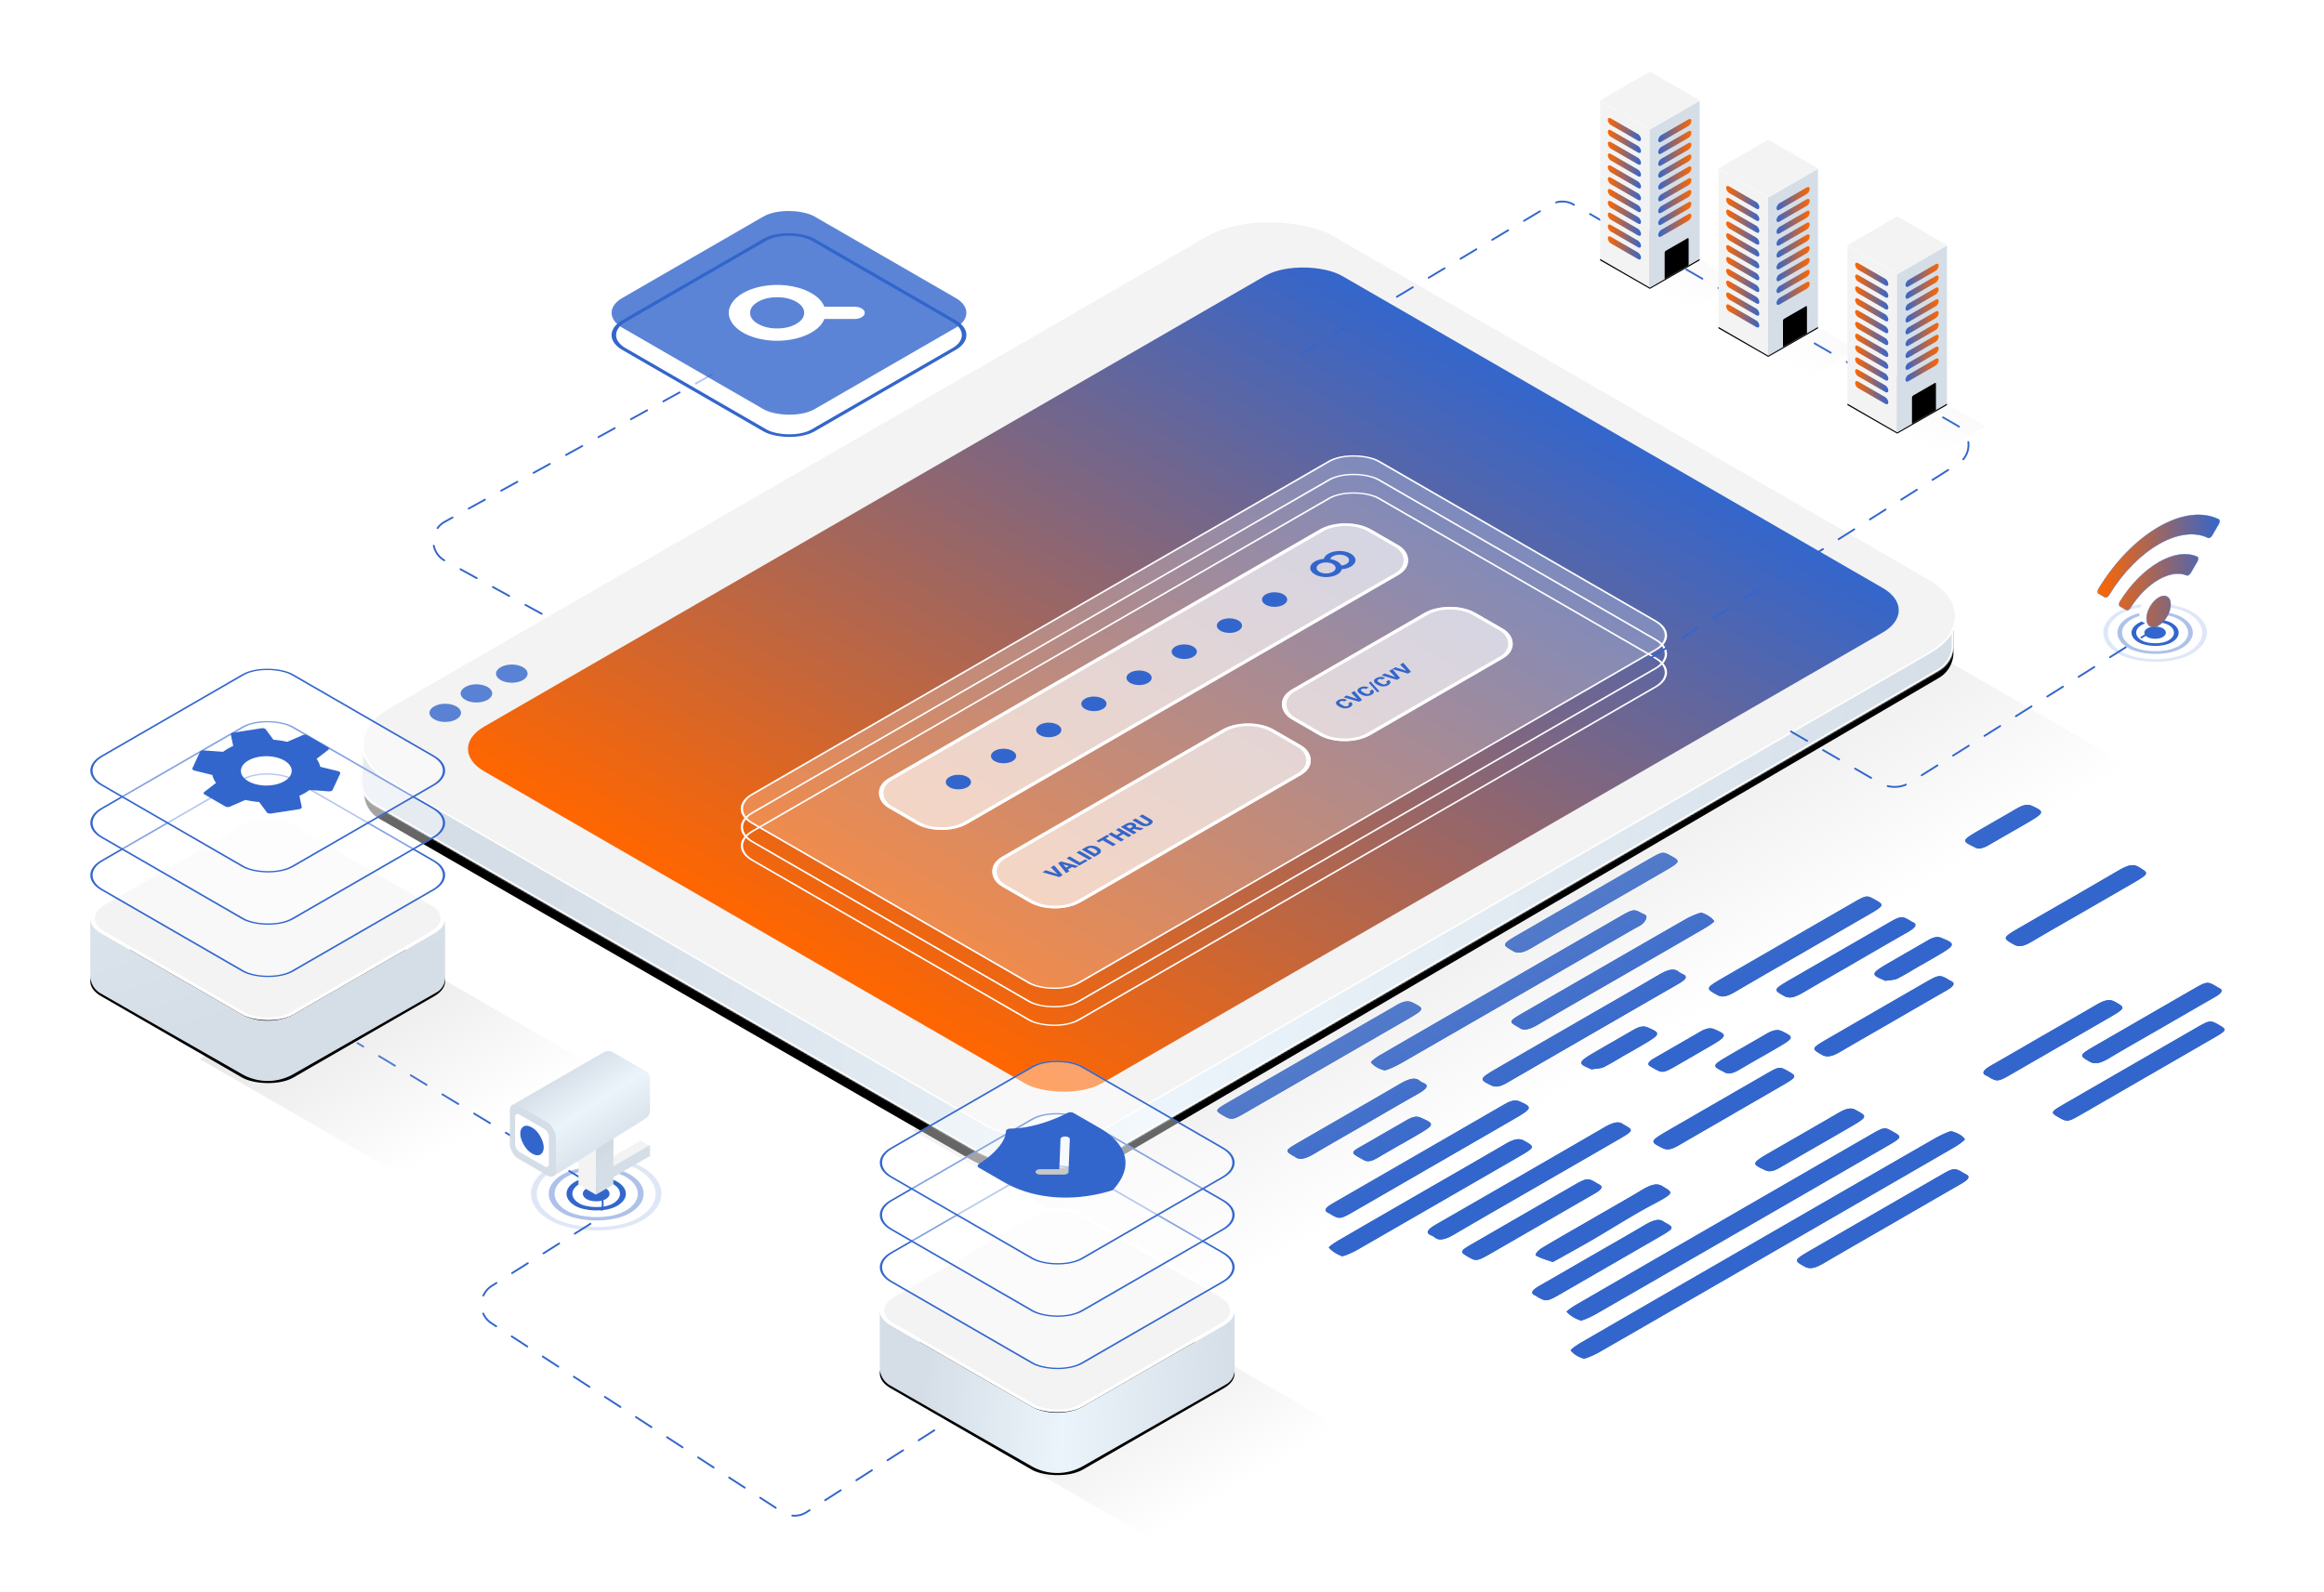 <svg width="1255" height="860" fill="none" xmlns="http://www.w3.org/2000/svg"><g clip-path="url(#clip0_2238_6210)"><g fill="#36C"><path d="M958.833 675.484c32.216-18.6 64.437-37.2 96.587-55.821 2.32-1.336 5.96-3.977 5.6-4.409-1.46-1.896-3.88-3.321-7.13-4.189-1.01-.238-6.39 2.327-9.19 3.943-39.13 22.507-78.165 45.062-117.224 67.612a45109.458 45109.458 0 00-73.914 42.736c-2.162 1.248-5.67 3.73-5.33 4.113 1.468 1.892 3.796 3.367 6.873 4.355.9.258 6.047-2.026 8.637-3.514 31.77-18.233 63.416-36.538 95.091-54.826zm-27.934-16.789a92855.806 92855.806 0 00-79.278 45.805c-2.216 1.279-5.902 3.783-5.596 4.097 1.762 1.96 4.286 3.539 7.491 4.686.763.241 5.983-2.125 8.567-3.617a101417.957 101417.957 0 00155.437-89.679c9.96-5.749 9.96-5.749 4.33-8.899-4.24-2.369-4.42-2.351-12.19 2.127a98350.833 98350.833 0 00-78.717 45.455l-.044.025zM810.822 532.02c-21.773 12.571-43.546 25.141-65.272 37.739-2.162 1.248-5.501 3.715-5.133 4.102 1.482 1.887 3.882 3.328 7.068 4.242 1.029.245 6.392-2.238 9.155-3.827a60366.728 60366.728 0 00125.295-72.278c1.806-1.042 4.142-2.077 5.212-3.145 1.378-1.377 2.069-2.735 1.963-3.86-.174-.949-1.877-1.37-2.978-1.982-3.629-1.995-4.457-1.898-11.025 1.887a42820.993 42820.993 0 00-64.285 37.122zm19.422 108.757l42.162-24.342c10.129-5.849 10.13-5.849 4.409-9.001a42.343 42.343 0 00-.295-.171c-2.177-1.831-5.377-1.094-10.236 1.718a25733.809 25733.809 0 01-90.691 52.36c-4.995 2.884-5.816 4.619-2.785 5.882.804.327 1.494.726 2.06 1.19 2.295 1.899 5.551 1.232 10.672-1.778 14.739-8.667 29.828-17.27 44.704-25.858zm-62.747 3.419c-14.941 8.626-29.911 17.235-44.792 25.895-2.043 1.18-5.405 3.495-5.105 3.806 1.633 1.905 3.985 3.457 6.982 4.605.742.254 5.711-1.858 8.116-3.24 28.705-16.471 57.351-33.05 85.918-49.537 10.681-6.167 10.508-6.067 4.52-9.487-2.663-1.537-5.445-1.096-10.307 1.752-14.986 8.774-30.191 17.471-45.332 26.206zm7.528-15.164l41.081-23.718c11.676-6.741 11.764-7.14 4.587-10.372-2.244-1.008-4.673-.526-8.197 1.509l-92.854 53.609c-3.838 2.216-4.846 3.793-2.548 4.92.951.474 1.771 1.023 2.657 1.534 3.639 1.989 4.463 1.84 11.069-1.96 14.722-8.466 29.47-17.015 44.205-25.522zm75.999-76.597l-41.027 23.686c-11.6 6.698-11.558 6.796-4.727 10.166 2.257 1.104 4.646.835 8.543-1.421a79361.451 79361.451 0 0192.854-53.609c3.902-2.253 4.632-3.792 2.353-4.883a14.47 14.47 0 01-2.651-1.53c-2.293-1.887-5.482-1.293-10.64 1.733-14.758 8.656-29.721 17.207-44.705 25.858zm-196.383 26.192l-41.081 23.718c-11.665 6.735-11.744 7.101-4.544 10.346 2.25 1.012 4.646.536 8.192-1.512l92.853-53.609c3.849-2.222 4.801-3.794 2.52-4.924-.951-.474-1.771-1.022-2.657-1.534-3.598-1.964-4.418-1.839-11.067 1.987-14.726 8.488-29.432 16.999-44.216 25.528zm221.294-51.419c14.929-8.62 29.899-17.229 44.764-25.886 2.032-1.173 5.339-3.471 5.042-3.817-1.444-1.898-3.702-3.404-6.677-4.455-.891-.277-6.036 1.883-8.567 3.331-29.284 16.797-58.367 33.623-87.507 50.454-8.184 4.725-8.263 4.941-3.746 7.561.431.205.825.433 1.18.682 2.18 1.795 5.307 1.204 10.212-1.669 15.008-8.774 30.163-17.476 45.287-26.208l.012.007zm-158.889 48.177l41.081-23.718c11.643-6.723 11.527-6.69 4.705-10.154-2.418-1.221-5.004-.792-9.02 1.595-5.145 3.059-10.444 6.03-15.665 9.044l-75.059 43.336c-6.822 3.938-6.96 4.345-3.257 6.583l1.476.852c3.766 2.1 4.509 1.992 11.472-2.015 14.755-8.471 29.499-16.997 44.267-25.523zm442.114 6.23c11.9-6.866 23.79-13.731 35.68-20.597 7.96-4.594 8.01-4.798 3.35-7.49-4.48-2.587-4.91-2.536-12.55 1.867a641506.41 641506.41 0 00-70.71 40.826c-7.57 4.369-7.64 4.654-3.51 7.072.39.225.78.454 1.18.682 3.68 2.016 4.54 1.901 11-1.812 11.84-6.822 23.69-13.685 35.56-20.548zm-138.04 79.735c12.6-7.278 25.16-14.57 37.84-21.846 4.04-2.334 5.28-4.004 2.74-5.192-.86-.4-1.57-.907-2.36-1.363-3.86-2.141-4.6-2.046-11.41 1.876a48358.42 48358.42 0 00-68.569 39.591c-11.081 6.397-10.886 6.285-4.748 9.741 2.757 1.592 5.704.797 10.407-1.918 11.915-7.002 24.05-13.927 36.1-20.889zm-47.304-146.899l33.424-19.299c10.71-6.18 10.71-6.18 4.85-9.433-3.99-2.22-4.29-2.182-11.79 2.14l-67.914 39.21c-11.795 6.809-11.6 6.697-4.998 10.384 2.626 1.516 5.393.792 9.833-1.813 12.098-7.121 24.379-14.136 36.595-21.189zm-109.799-23.784l32.832-18.956c11.027-6.366 11.027-6.366 4.983-9.693-3.834-2.101-4.247-2.053-11.367 2.05l-68.454 39.522c-11.459 6.616-11.243 6.491-4.937 10.144 2.769 1.599 5.564.878 10.258-1.867 12.144-7.12 24.458-14.141 36.685-21.2zM737.124 607.336c9.535-5.505 18.981-11.061 28.64-16.494 5.006-2.815 5.951-4.629 2.88-5.903-.81-.323-1.5-.722-2.06-1.189-2.273-1.899-5.493-1.274-10.652 1.739-17.883 10.448-35.978 20.772-53.938 31.175-8.162 4.713-8.261 4.968-3.774 7.571.396.228.856.419 1.181.682 2.184 1.772 5.337 1.233 10.223-1.663 9.054-5.37 18.332-10.625 27.5-15.918zm38.304-98.459c-9.535 5.505-19.01 11.057-28.651 16.501-4.739 2.681-5.6 4.419-2.718 5.658.776.336 1.376.795 2.06 1.19 3.794 2.09 4.536 1.982 11.489-2.018a24004.804 24004.804 0 0050.745-29.298c11.471-6.622 11.298-6.523 5.038-10.012-2.573-1.486-5.396-.906-9.916 1.765-9.27 5.434-18.697 10.802-28.088 16.19l.041.024zm390.942 46.849c9.87-5.699 19.7-11.418 29.6-17.089 3.86-2.229 4.79-3.785 2.49-4.899-.84-.413-1.56-.903-2.36-1.363-4.03-2.253-4.65-2.165-11.77 1.939-17.05 9.84-34.09 19.681-51.14 29.522-10.81 6.242-10.61 6.13-4.92 9.52 2.76 1.588 5.54 1.3 10.68-1.766 8.98-5.362 18.24-10.588 27.4-15.874l.02.01zm-62.31 3.163c-9.54 5.512-19.01 11.058-28.61 16.522-4.74 2.672-5.64 4.425-2.73 5.665.67.291 1.18.682 1.77 1.023 4.03 2.252 4.7 2.165 11.8-1.926 16.92-9.77 33.84-19.536 50.74-29.298 11.16-6.441 11.01-6.354 4.91-9.764-2.5-1.445-5.2-1.09-9.84 1.633-9.21 5.37-18.65 10.731-28.04 16.145zM860.654 677.608c-9.729 5.618-19.418 11.259-29.189 16.853-4.065 2.346-5.253 4.007-2.741 5.195.871.404 1.576.91 2.361 1.363 3.794 2.091 4.586 1.974 11.474-1.989l51.826-29.922c10.065-5.811 10.065-5.811 4.277-8.965l-.295-.171c-2.201-1.857-5.503-1.042-10.249 1.773-8.951 5.318-18.229 10.559-27.408 15.858l-.056.005zm265.106-185.524l23.7-13.687c11.58-6.685 11.33-6.542 5.24-10.186-2.95-1.704-5.82-.865-10.71 1.992-17.19 10.048-34.45 19.935-51.69 29.893-11.36 6.56-11.18 6.46-4.77 10.1 2.51 1.448 5.05 1.171 9.71-1.607 9.45-5.605 19.05-11.021 28.57-16.51l-.05.005zM1021.7 551.98c9.73-5.617 19.41-11.258 29.18-16.852 4.09-2.359 5.17-4.007 2.69-5.191-.87-.403-1.57-.906-2.36-1.363-3.77-2.073-4.54-1.959-11.55 2.072-17.11 9.852-34.2 19.72-51.273 29.604-10.703 6.179-10.508 6.067-4.564 9.499 2.739 1.581 5.674.916 10.342-1.881 9.155-5.349 18.425-10.606 27.585-15.893l-.05.005zm-86.181 49.924l24.789-14.312c10.53-6.079 10.53-6.079 4.55-9.382-3.859-2.127-4.256-2.082-11.343 2.003a23895.107 23895.107 0 00-50.648 29.242c-12.411 7.165-12.292 7.096-4.907 10.773 2.317 1.151 4.682.706 8.509-1.504 9.67-5.651 19.409-11.226 29.106-16.825l-.056.005zm-103.6 59.651l29.189-16.853c3.859-2.228 4.766-3.801 2.486-4.918-.839-.422-1.571-.907-2.362-1.364-3.778-2.181-4.62-2.056-11.418 1.821a28166.203 28166.203 0 00-54.508 31.471c-6.832 3.944-7.022 4.422-3.383 6.622l1.18.682c3.979 2.297 4.698 2.175 11.824-1.912 9.094-5.148 18.053-10.361 27.048-15.554l-.056.005zm169.371-141.414c9.54-5.505 19-11.055 28.61-16.516 4.73-2.675 5.67-4.427 2.77-5.651-.67-.29-1.18-.681-1.77-1.022-3.98-2.297-4.7-2.175-11.8 1.922l-50.75 29.298c-11.178 6.454-10.983 6.341-4.954 9.772 2.757 1.592 5.757.828 10.407-1.918 9.142-5.32 18.403-10.571 27.577-15.87l-.09-.015zM860.498 657.944c-9.351 5.399-18.803 10.74-27.961 16.239-1.748 1.05-3.827 3.532-3.223 3.906 2.451 1.502 5.881 2.446 9.045 3.537.1.058 1.155-.469 1.68-.765 6.592-3.684 13.197-7.286 19.627-11.026 11.073-6.44 21.584-13.279 33.091-19.343 12.207-6.434 10.471-6.325 4.891-9.797-2.755-1.715-5.866-.99-10.805 1.951-8.622 5.196-17.545 10.218-26.345 15.298zm136.358-47.84c12.134-7.003 11.974-6.916 5.194-10.607-2.524-1.371-5.084-.827-9.358 1.674-11.392 6.68-22.972 13.264-34.464 19.899-12.822 7.402-12.724 7.346-4.98 10.993 2.213 1.054 4.505.617 8.032-1.454 6.751-3.904 13.608-7.822 20.43-11.761l15.146-8.744zm-81.914-40.04l6.486-3.745c11.622-6.71 11.759-7.13 4.479-10.322-2.02-.879-4.229-.756-7.639 1.219l-24.865 14.356c-3.362 1.941-4.104 3.385-2.23 4.417l2.65 1.53c3.872 2.148 4.608 2.036 11.408-1.815 3.235-1.902 6.479-3.774 9.711-5.64zm36.771.582l5.935-3.426c11.557-6.672 11.53-6.813 4.699-10.17-2.263-1.107-4.701-.817-8.553 1.441-6.06 3.554-12.227 7.059-18.378 10.611-11.243 6.491-11.275 6.584-4.512 9.878.109.05.208.107.295.17 1.814 1.209 4.446.794 8.043-1.323 4.136-2.443 8.295-4.81 12.436-7.201l.035.02zm86.027-49.462l5.91-3.414c12.81-7.396 12.89-7.74 4.64-11.142-2.02-.827-4.08-.472-7.15 1.304-6.1 3.52-12.19 7.04-18.29 10.56-13.18 7.609-13.21 7.703-5.01 11.176.09.054.23.136.28.163 2.2-.377 4.84-.392 6.52-1.228 4.58-2.35 8.72-4.979 13.02-7.463l.08.044zm48.59-71.813l6.48-3.745c11.6-6.698 11.7-7.05 4.45-10.326-2.21-1.001-4.58-.648-8.14 1.428-6.08 3.553-12.24 7.066-18.38 10.611-11.66 6.735-11.68 6.777-4.69 10.124.2.113.39.225.59.341 1.7.982 4.12.528 7.2-1.25l12.49-7.183zM878.673 569.259l.041.024 6.487-3.745c11.967-6.91 12.077-7.321 4.561-10.561-2.1-.901-4.345-.586-7.674 1.349-6.118 3.533-12.267 7.049-18.378 10.611-12.021 6.94-12.191 7.379-4.518 10.536.1.058.182.168.289.167 2.251-.386 4.898-.381 6.677-1.251 4.319-2.2 8.283-4.755 12.423-7.145l.092.015zm-122.012 48.808l.029.017 5.914-3.414c12.659-7.309 12.643-7.381 4.68-10.93-2.057-.925-4.172-.686-7.549 1.284-6.062 3.541-12.247 7.01-18.292 10.561-12.677 7.449-13.571 6.234-4.755 11.123 1.706.985 3.943.641 7.06-1.179 4.204-2.516 8.525-4.99 12.827-7.474l.086.012z"/><path d="M958.833 675.484c-31.675 18.288-63.351 36.575-95.085 54.829-2.584 1.492-7.726 3.779-8.637 3.515-3.077-.989-5.405-2.464-6.873-4.355-.34-.384 3.163-2.856 5.33-4.114 24.594-14.274 49.254-28.498 73.914-42.735 39.059-22.551 78.108-45.096 117.228-67.612 2.8-1.617 8.17-4.185 9.19-3.944 3.24.869 5.67 2.294 7.12 4.189.36.433-3.3 3.086-5.59 4.409-32.17 18.65-64.381 37.218-96.597 55.818zM930.937 658.666c26.256-15.159 52.511-30.317 78.763-45.476 7.77-4.481 7.96-4.496 12.19-2.127 5.63 3.153 5.63 3.15-4.33 8.899a299996.278 299996.278 0 01-155.434 89.679c-2.583 1.492-7.804 3.858-8.567 3.617-3.204-1.147-5.729-2.726-7.491-4.686-.306-.314 3.386-2.814 5.597-4.097 26.341-15.263 52.802-30.52 79.272-45.809zM810.822 532.02l64.237-37.088c6.562-3.788 7.372-3.895 11.024-1.886 1.081.624 2.805 1.032 2.979 1.982.106 1.125-.585 2.483-1.963 3.86-1.07 1.067-3.406 2.103-5.212 3.145a195653.093 195653.093 0 01-125.295 72.278c-2.757 1.592-8.105 4.059-9.155 3.827-3.187-.915-5.586-2.355-7.068-4.243-.368-.387 2.999-2.862 5.133-4.101 21.739-12.653 43.547-25.203 65.32-37.774zM830.244 640.777c-14.93 8.62-29.947 17.201-44.758 25.889-5.121 3.011-8.377 3.677-10.672 1.778-.566-.464-1.256-.863-2.06-1.189-3.031-1.264-2.221-3.006 2.785-5.882a23213.717 23213.717 0 0090.691-52.361c4.865-2.809 8.059-3.549 10.236-1.718l.295.171c5.703 3.142 5.715 3.149-4.409 9.001l-42.108 24.311zM767.497 644.196c15.135-8.738 30.341-17.435 45.375-26.231 4.862-2.848 7.634-3.283 10.307-1.752 5.956 3.439 6.162 3.32-4.519 9.487-28.616 16.521-57.297 33.08-85.918 49.537-2.4 1.385-7.369 3.497-8.117 3.24-2.997-1.148-5.349-2.7-6.982-4.605-.3-.311 3.074-2.62 5.105-3.806 14.838-8.635 29.808-17.244 44.749-25.87zM775.025 629.032l-44.259 25.553c-6.594 3.807-7.46 3.932-11.069 1.96-.886-.511-1.706-1.06-2.657-1.534-2.298-1.127-1.295-2.708 2.548-4.92a80810.867 80810.867 0 0092.854-53.609c3.524-2.035 5.953-2.517 8.197-1.509 7.177 3.233 7.083 3.628-4.587 10.372a15800.36 15800.36 0 01-41.027 23.687zM851.024 552.435c14.941-8.626 29.953-17.198 44.769-25.896 5.159-3.026 8.347-3.619 10.641-1.733a14.47 14.47 0 002.651 1.53c2.246 1.11 1.517 2.649-2.353 4.883a69820.505 69820.505 0 00-92.854 53.609c-3.903 2.253-6.286 2.525-8.543 1.422-6.831-3.37-6.867-3.465 4.727-10.166l40.962-23.649zM654.647 578.63l44.259-25.553c6.638-3.832 7.469-3.951 11.067-1.986.886.511 1.696 1.066 2.657 1.534 2.281 1.13 1.329 2.702-2.52 4.924a69356.584 69356.584 0 00-92.853 53.609c-3.535 2.041-5.931 2.518-8.192 1.512-7.2-3.246-7.115-3.609 4.544-10.347 13.671-7.902 27.351-15.8 41.038-23.693zM875.923 527.201c-15.135 8.738-30.335 17.439-45.37 26.235-4.905 2.873-8.031 3.464-10.211 1.669a8.009 8.009 0 00-1.181-.681c-4.528-2.615-4.432-2.834 3.746-7.562 29.189-16.852 58.267-33.681 87.507-50.454 2.519-1.454 7.677-3.607 8.567-3.331 2.975 1.051 5.233 2.557 6.677 4.455.297.346-3.015 2.64-5.042 3.817-14.794 8.623-29.764 17.232-44.693 25.852zM717.046 575.385l-44.324 25.59c-6.951 4.013-7.706 4.115-11.472 2.015l-1.476-.852c-3.703-2.238-3.559-2.641 3.257-6.583l75.059-43.336c5.221-3.014 10.508-5.992 15.665-9.044 4.016-2.387 6.602-2.816 9.02-1.595 6.822 3.464 6.938 3.431-4.705 10.153l-41.024 23.652zM1159.16 581.615l-35.67 20.597c-6.49 3.745-7.32 3.828-11 1.812-.39-.225-.79-.453-1.18-.681-4.14-2.386-4-2.731 3.51-7.073 23.57-13.606 47.14-27.215 70.71-40.826 7.63-4.406 8.06-4.448 12.55-1.867 4.67 2.693 4.6 2.893-3.35 7.49-11.8 6.842-23.7 13.695-35.57 20.548zM1021.12 661.353c-12.05 6.959-24.185 13.884-36.132 20.905-4.668 2.735-7.606 3.498-10.407 1.918-6.139-3.469-6.328-3.354 4.748-9.742 22.861-13.198 45.721-26.395 68.571-39.59 6.8-3.926 7.55-4.018 11.41-1.877.79.454 1.48.966 2.36 1.364 2.54 1.188 1.32 2.868-2.75 5.192-12.64 7.257-25.2 14.549-37.8 21.83zM973.816 514.451c-12.216 7.053-24.497 14.068-36.618 21.176-4.441 2.604-7.207 3.329-9.834 1.812-6.602-3.687-6.796-3.574 4.998-10.384 22.638-13.07 45.276-26.14 67.918-39.209 7.49-4.326 7.79-4.36 11.79-2.141 5.86 3.257 5.86 3.257-4.85 9.433l-33.427 19.299.023.014zM864.017 490.667c-12.227 7.059-24.52 14.068-36.624 21.186-4.683 2.751-7.489 3.465-10.258 1.867-6.322-3.651-6.528-3.532 4.937-10.145l68.454-39.521c7.113-4.107 7.533-4.152 11.367-2.051 6.044 3.327 6.044 3.327-4.983 9.694l-32.875 18.98-.018-.01zM737.124 607.336c-9.179 5.3-18.467 10.56-27.489 15.912-4.886 2.896-8.039 3.435-10.223 1.662-.325-.262-.785-.453-1.181-.681-4.498-2.597-4.382-2.855 3.774-7.571 17.989-10.386 36.055-20.727 53.938-31.175 5.159-3.013 8.379-3.638 10.651-1.739.561.467 1.251.865 2.061 1.189 3.071 1.274 2.126 3.088-2.88 5.902-9.67 5.44-19.116 10.996-28.651 16.501zM775.387 508.853c9.362-5.405 18.795-10.77 28.108-16.228 4.509-2.665 7.342-3.251 9.916-1.765 6.242 3.479 6.426 3.386-5.038 10.011l-50.746 29.298c-6.94 4.007-7.694 4.109-11.488 2.018-.685-.395-1.284-.853-2.06-1.189-2.865-1.23-2.004-2.967 2.717-5.659 9.604-5.415 19.056-10.981 28.591-16.486zM1166.35 555.716c-9.16 5.286-18.42 10.512-27.41 15.871-5.13 3.066-7.95 3.372-10.67 1.765-5.7-3.39-5.89-3.278 4.92-9.519 17.03-9.837 34.08-19.678 51.13-29.523 7.13-4.113 7.81-4.229 11.78-1.939.78.453 1.49.95 2.36 1.363 2.3 1.114 1.38 2.685-2.5 4.899-9.91 5.665-19.73 11.391-29.6 17.09l-.01-.007zM1104.07 558.893c9.35-5.399 18.79-10.76 28.11-16.228 4.62-2.733 7.3-3.06 9.84-1.633 6.09 3.403 6.24 3.319-4.91 9.764-16.92 9.77-33.83 19.536-50.74 29.298-7.14 4.119-7.84 4.215-11.8 1.925-.59-.341-1.12-.719-1.77-1.022-2.88-1.227-1.99-2.98 2.72-5.665 9.56-5.404 19.03-10.95 28.55-16.439zM860.71 677.603c9.179-5.299 18.461-10.563 27.5-15.918 4.746-2.815 8.047-3.63 10.248-1.772l.296.17c5.782 3.151 5.788 3.155-4.277 8.966l-51.827 29.922c-6.876 3.969-7.68 4.079-11.474 1.989-.785-.453-1.511-.948-2.361-1.363-2.511-1.188-1.347-2.863 2.742-5.196 9.768-5.558 19.445-11.193 29.153-16.798zM1125.81 492.079c-9.51 5.493-19.14 10.934-28.51 16.505-4.67 2.771-7.2 3.049-9.72 1.607-6.41-3.64-6.58-3.54 4.78-10.1 17.3-9.986 34.55-19.876 51.68-29.893 4.91-2.834 7.83-3.708 10.71-1.992 6.11 3.648 6.36 3.504-5.23 10.185l-23.71 13.688zM1021.75 551.975c-9.17 5.293-18.46 10.563-27.487 15.912-4.698 2.78-7.633 3.445-10.342 1.881-5.904-3.409-6.134-3.317 4.563-9.499 17.086-9.866 34.176-19.734 51.276-29.604 6.95-4.013 7.74-4.121 11.55-2.072.78.453 1.48.956 2.36 1.363 2.48 1.184 1.43 2.848-2.69 5.191-9.83 5.582-19.51 11.217-29.23 16.828zM935.575 601.899c-9.729 5.618-19.436 11.174-29.091 16.796-3.827 2.21-6.179 2.675-8.509 1.504-7.373-3.67-7.498-3.605 4.907-10.773l50.648-29.242c7.081-4.088 7.484-4.13 11.343-2.002 5.98 3.302 5.98 3.302-4.55 9.382l-24.789 14.311.041.024zM831.975 661.55l-27.027 15.603c-7.103 4.101-7.845 4.209-11.824 1.912l-1.181-.681c-3.638-2.201-3.443-2.675 3.384-6.623l54.507-31.47c6.757-3.901 7.568-3.995 11.419-1.821.785.453 1.495.95 2.362 1.363 2.28 1.117 1.391 2.701-2.487 4.919-9.777 5.59-19.459 11.235-29.189 16.852l.036-.054zM1001.38 520.156c-9.174 5.299-18.45 10.566-27.489 15.921-4.654 2.756-7.622 3.501-10.407 1.919-5.98-3.453-6.218-3.316 4.955-9.773 16.922-9.77 33.841-19.536 50.741-29.298 7.13-4.113 7.83-4.219 11.81-1.922.59.341 1.11.725 1.77 1.023 2.9 1.223 1.94 2.968-2.77 5.65-9.62 5.422-19.07 10.975-28.61 16.48zM860.498 657.944c8.811-5.086 17.716-10.119 26.38-15.278 4.939-2.94 8.05-3.666 10.805-1.951 5.581 3.472 7.316 3.363-4.891 9.797-11.507 6.065-22.018 12.903-33.09 19.344-6.487 3.745-13.068 7.36-19.628 11.025-.519.3-1.558.811-1.68.765-3.164-1.09-6.594-2.034-9.045-3.537-.637-.368 1.473-2.895 3.224-3.906 9.157-5.498 18.609-10.839 27.96-16.238l-.035-.021zM981.71 618.848c-6.822 3.939-13.679 7.857-20.465 11.816-3.527 2.07-5.819 2.507-8.032 1.454-7.739-3.644-7.836-3.588 4.98-10.994 11.491-6.635 23.048-13.232 34.464-19.898 4.324-2.497 6.833-3.045 9.363-1.675 6.77 3.685 6.92 3.597-5.2 10.607l-15.135 8.738.025-.048zM914.942 570.064l-9.73 5.617c-6.782 3.861-7.518 3.973-11.408 1.815l-2.65-1.53c-1.83-1.057-1.137-2.479 2.231-4.417l24.864-14.356c3.417-1.972 5.607-2.106 7.639-1.22 7.281 3.193 7.149 3.616-4.478 10.322l-6.468 3.769zM951.678 570.626c-4.141 2.391-8.3 4.758-12.411 7.165-3.597 2.118-6.229 2.533-8.042 1.324a1.78 1.78 0 00-.295-.17c-6.764-3.294-6.726-3.384 4.512-9.879 6.119-3.532 12.285-7.038 18.378-10.61 3.881-2.241 6.29-2.548 8.553-1.441 6.83 3.357 6.84 3.487-4.699 10.17l-5.935 3.426-.061.015zM1037.66 521.14c-4.32 2.497-8.44 5.113-12.97 7.376-1.73.862-4.37.876-6.52 1.229-.15.028-.19-.11-.29-.164-8.16-3.466-8.16-3.567 5.01-11.175 6.1-3.521 12.23-7.024 18.3-10.561 3.07-1.773 5.13-2.131 7.14-1.304 8.26 3.409 8.16 3.736-4.63 11.142l-5.93 3.421-.11.036zM1086.23 449.355l-12.43 7.178c-3.08 1.779-5.48 2.226-7.19 1.251-.2-.116-.4-.229-.59-.341-6.99-3.348-6.98-3.39 4.69-10.125 6.12-3.532 12.28-7.041 18.37-10.61 3.58-2.066 5.94-2.43 8.15-1.429 7.28 3.294 7.16 3.636-4.45 10.326l-6.49 3.745-.06.005zM878.581 569.244c-4.14 2.39-8.11 4.941-12.495 7.091-1.779.87-4.426.865-6.677 1.251-.139.019-.188-.109-.289-.167-7.651-3.169-7.497-3.592 4.518-10.536 6.119-3.533 12.274-7.045 18.379-10.611 3.34-1.929 5.573-2.25 7.673-1.349 7.516 3.24 7.395 3.645-4.561 10.561l-6.487 3.745-.061.015zM756.575 618.055l-12.918 7.459c-3.136 1.81-5.322 2.145-7.061 1.179-8.815-4.89-7.921-3.675 4.756-11.123 6.044-3.551 12.23-7.02 18.292-10.561 3.394-1.96 5.492-2.209 7.549-1.284 7.962 3.549 7.991 3.628-4.681 10.93l-5.913 3.414-.024-.014z"/></g><g opacity=".4" filter="url(#filter0_f_2238_6210)"><path transform="matrix(.866 -.5 .866 .5 492.912 610.587)" fill="url(#paint0_linear_2238_6210)" d="M0 0h576.211v183.574H0z"/></g><path d="M1054.92 352.39v-22.527l-858.251 85.431.001 12.976c0 5.72 3.053 11.005 8.008 13.861l318.665 183.707a79.998 79.998 0 0080.356-.258L1047 366.2a15.99 15.99 0 007.92-13.81z" fill="#000"/><mask id="a" fill="#fff"><path d="M1054.92 348.409v-22.51l-858.557 69.093-1.801 25.107a16.003 16.003 0 007.979 15.012l321.833 185.222a80.001 80.001 0 0080.192-.222l442.414-257.879a15.994 15.994 0 007.94-13.823z"/></mask><path d="M1054.92 348.409v-22.51l-858.557 69.093-1.801 25.107a16.003 16.003 0 007.979 15.012l321.833 185.222a80.001 80.001 0 0080.192-.222l442.414-257.879a15.994 15.994 0 007.94-13.823z" fill="url(#paint1_linear_2238_6210)"/><path d="M1054.92 325.899h1v-1.083l-1.08.087.08.996zm-7.94 36.333l-.5-.864.5.864zM604.566 620.111l-.504-.864.504.864zm-80.192.222l-.499.866.499-.866zM202.541 435.111l.498-.867-.498.867zm-7.979-15.012l.998.071-.998-.071zm1.801-25.107l-.08-.996-.856.068-.061.857.997.071zm857.557-69.093v22.51h2v-22.51h-2zm-7.44 35.469L604.062 619.247l1.008 1.728 442.41-257.879-1-1.728zM524.873 619.466L203.039 434.244l-.997 1.733 321.833 185.222.998-1.733zM195.56 420.17l1.801-25.106-1.995-.143-1.801 25.106 1.995.143zm.883-24.181L1055 326.896l-.16-1.993-858.557 69.093.16 1.993zm6.596 38.255a15 15 0 01-7.479-14.074l-1.995-.143a17 17 0 008.477 15.95l.997-1.733zm401.023 185.003a79 79 0 01-79.189.219l-.998 1.733a81 81 0 0081.195-.224l-1.008-1.728zm449.858-270.838c0 5.337-2.83 10.272-7.44 12.959l1 1.728a16.992 16.992 0 008.44-14.687h-2z" fill="#fff" mask="url(#a)"/><rect x=".866" width="589.147" height="450.626" rx="39.5" transform="matrix(.866 -.5 .866 .5 175.097 402.443)" fill="#F3F3F3" stroke="#fff"/><rect width="535.08" height="385.219" rx="24" transform="matrix(.866 -.5 .866 .5 240.555 404.55)" fill="url(#paint2_linear_2238_6210)"/><g filter="url(#filter1_d_2238_6210)"><g filter="url(#filter2_b_2238_6210)"><rect x=".866" width="390.753" height="203.609" rx="15.5" transform="matrix(.866 -.5 .866 .5 392.026 417.266)" stroke="#fff"/></g><g filter="url(#filter3_b_2238_6210)"><rect x=".866" width="390.753" height="203.609" rx="15.5" transform="matrix(.866 -.5 .866 .5 392.026 407.265)" stroke="#fff"/></g><g filter="url(#filter4_b_2238_6210)"><rect width="391.753" height="204.609" rx="16" transform="matrix(.866 -.5 .866 .5 391.91 396.831)" fill="#fff" fill-opacity=".24"/><rect x=".866" width="390.753" height="203.609" rx="15.5" transform="matrix(.866 -.5 .866 .5 392.026 397.264)" stroke="#fff"/></g><g filter="url(#filter5_b_2238_6210)"><rect width="300.853" height="49.065" rx="16" transform="matrix(.866 -.5 -.866 -.5 508.517 412.966)" fill="#fff" fill-opacity=".64"/><rect y="-1" width="298.853" height="47.065" rx="15" transform="matrix(.866 -.5 -.866 -.5 507.651 411.466)" stroke="#fff" stroke-width="2"/></g><path fill-rule="evenodd" clip-rule="evenodd" d="M719.759 264.674c2.009 1.16 2.009 3.041 0 4.2-2.009 1.16-5.266 1.16-7.275 0-2.009-1.159-2.009-3.04 0-4.2 2.009-1.159 5.266-1.159 7.275 0zm4.85 2.801c-.252 1.024-1.061 2.012-2.425 2.799-3.348 1.933-8.777 1.933-12.125 0-3.348-1.933-3.348-5.067 0-7 1.365-.787 3.075-1.254 4.849-1.4.253-1.024 1.061-2.012 2.426-2.799 3.348-1.933 8.776-1.933 12.124 0 3.348 1.933 3.348 5.067 0 7-1.365.787-3.075 1.254-4.849 1.4zm-.208-1.988c.965-.11 1.885-.381 2.632-.812 2.009-1.16 2.009-3.041 0-4.2-2.009-1.16-5.266-1.16-7.274 0-.748.431-1.217.962-1.408 1.519 1.404.217 2.731.644 3.833 1.28 1.101.637 1.841 1.403 2.217 2.213z" fill="#36C"/><g filter="url(#filter6_b_2238_6210)"><rect width="169.471" height="49.065" rx="16" transform="matrix(.866 -.5 -.866 -.5 569.699 455.345)" fill="#fff" fill-opacity=".64"/><rect y="-1" width="167.471" height="47.065" rx="15" transform="matrix(.866 -.5 -.866 -.5 568.833 453.845)" stroke="#fff" stroke-width="2"/></g><g fill="#36C"><path d="M567.459 428.504l3.626 3.66-6.34-2.094-1.835 1.06 9.125 2.623 1.798-1.038-4.53-5.276-1.844 1.065z"/><path fill-rule="evenodd" clip-rule="evenodd" d="M576.63 429.626l.883.965-1.77 1.021-4.323-5.395 1.554-.897 9.36 2.487-1.775 1.025-1.672-.509-2.257 1.303zm-.879-.961l-1.644-1.797 3.114.948-1.47.849zM586.319 417.615a5.624 5.624 0 011.511-.596 6.67 6.67 0 011.681-.19c.575.004 1.14.077 1.694.22a6.037 6.037 0 011.558.628l.287.166c.482.278.845.578 1.089.899.247.32.375.645.385.976.009.331-.099.653-.324.967-.226.311-.567.598-1.024.862l-2.22 1.282-6.834-3.946 2.197-1.268zm6.158 2.612c-.066.212-.255.408-.568.589l-.573.33-4.294-2.48.549-.317c.241-.139.496-.237.765-.295.272-.06.555-.077.849-.051.291.023.593.089.906.197.313.105.634.252.963.442l.295.171c.438.253.75.499.934.74.185.236.243.461.174.674zM609.577 404.458a6.07 6.07 0 00-1.605.656l-2.69 1.552 6.834 3.946 1.648-.951-2.413-1.393.887-.512 3.619.696 1.765-1.019-.07-.04-4.182-.77c.096-.157.16-.312.192-.466a.884.884 0 00-.141-.672c-.141-.222-.407-.446-.798-.672a3.626 3.626 0 00-1.455-.472 4.56 4.56 0 00-1.591.117zm.502 3.076l1.042-.602c.21-.121.346-.243.409-.366a.36.36 0 00-.01-.363c-.069-.123-.2-.24-.394-.352a1.934 1.934 0 00-.615-.231 1.804 1.804 0 00-.643-.002 1.87 1.87 0 00-.624.23l-1.042.602 1.877 1.084z"/><path d="M622.391 403.504c-.147-.342-.486-.666-1.018-.973l-4.464-2.577-1.648.951 4.464 2.577c.282.163.473.318.573.466.097.147.109.288.037.423-.072.136-.22.268-.446.398a2.115 2.115 0 01-.69.258 1.913 1.913 0 01-.741-.016 2.837 2.837 0 01-.812-.328l-4.464-2.578-1.652.954 4.464 2.578a4.635 4.635 0 001.689.585c.595.08 1.188.057 1.779-.068a5.754 5.754 0 001.695-.653c.541-.312.918-.639 1.131-.978.213-.34.247-.679.103-1.019zM587.351 424.91l-1.267-.731-2.868 1.655-5.567-3.214-1.648.952 6.835 3.945 4.515-2.607zM589.797 423.498l-6.834-3.945-1.643.948 6.834 3.946 1.643-.949zM602.602 416.105l-5.562-3.211 2.055-1.187-1.272-.734-5.712 3.298 1.272.734 2.009-1.16 5.562 3.212 1.648-.952zM605.306 409.786l-2.423 1.398-2.713-1.566-1.647.951 6.834 3.946 1.648-.952-2.854-1.647 2.422-1.399 2.854 1.648 1.643-.948-6.835-3.946-1.643.948 2.714 1.567z"/></g><g filter="url(#filter7_b_2238_6210)"><rect width="114.773" height="49.065" rx="16" transform="matrix(.866 -.5 -.866 -.5 726.128 365.031)" fill="#fff" fill-opacity=".64"/><rect y="-1" width="112.773" height="47.065" rx="15" transform="matrix(.866 -.5 -.866 -.5 725.262 363.531)" stroke="#fff" stroke-width="2"/></g><g fill="#36C"><path d="M730.242 340.049c-.118-.318-.386-.609-.804-.874l-1.514.874c.231.14.379.279.445.417a.404.404 0 01-.03.407c-.086.133-.245.266-.476.399-.207.12-.418.202-.631.245-.213.04-.44.042-.679.008a3.359 3.359 0 01-.774-.223 7.594 7.594 0 01-.917-.459l-.35-.202a5.711 5.711 0 01-.792-.532c-.193-.165-.318-.317-.376-.457a.421.421 0 01.017-.39c.069-.12.198-.234.385-.342.268-.155.523-.255.766-.302.242-.046.481-.045.718.005.233.048.471.139.713.272l1.514-.874a5.237 5.237 0 00-3.218-.419 5.22 5.22 0 00-1.682.632c-.398.229-.689.479-.874.749a1.204 1.204 0 00-.225.839c.035.286.179.576.433.869.254.289.617.571 1.09.844l.341.197c.473.273.958.484 1.453.634a6.19 6.19 0 001.488.255c.496.02.979-.024 1.449-.133.473-.11.92-.286 1.341-.529.519-.3.876-.613 1.072-.939.196-.329.235-.653.117-.971zM729.684 334.224l3.341 3.372-5.841-1.929-1.691.976 8.408 2.417 1.656-.956-4.173-4.862-1.7.982zM741.849 333.347c-.118-.318-.386-.609-.804-.874l-1.514.874c.231.14.38.279.446.417a.408.408 0 01-.03.407c-.087.133-.245.267-.476.4a2.08 2.08 0 01-.632.244c-.213.04-.439.043-.679.008a3.353 3.353 0 01-.774-.222 7.834 7.834 0 01-.916-.46l-.351-.202a5.665 5.665 0 01-.791-.532c-.193-.165-.319-.317-.376-.457a.42.42 0 01.017-.389c.069-.12.197-.234.385-.342.268-.155.523-.256.765-.302a1.79 1.79 0 01.718.005c.234.048.472.139.714.272l1.513-.874a5.232 5.232 0 00-3.217-.42 5.25 5.25 0 00-1.683.632c-.397.23-.689.479-.873.749-.185.27-.26.549-.225.839.035.286.179.576.432.869.254.29.617.571 1.09.844l.342.197a6.84 6.84 0 001.453.634 6.19 6.19 0 001.488.255 5.46 5.46 0 001.449-.132c.472-.11.919-.287 1.34-.53.519-.299.877-.612 1.073-.938.196-.33.235-.654.116-.972zM744.868 333.352l-4.684-5.191-1.037.599 4.683 5.191 1.038-.599zM750.776 328.194c-.119-.318-.387-.61-.805-.874l-1.513.874c.23.14.379.278.445.417a.406.406 0 01-.03.407c-.087.133-.245.266-.476.399-.207.12-.418.202-.631.245-.214.04-.44.042-.679.007a3.325 3.325 0 01-.774-.222 7.594 7.594 0 01-.917-.459l-.351-.203a5.76 5.76 0 01-.791-.531c-.193-.165-.319-.318-.376-.457a.421.421 0 01.017-.39c.069-.12.198-.234.385-.342.268-.155.523-.255.765-.302.243-.047.482-.045.718.005.234.048.472.139.714.272l1.514-.874a5.237 5.237 0 00-3.218-.419 5.233 5.233 0 00-1.682.631c-.398.23-.689.48-.874.75a1.203 1.203 0 00-.225.838c.035.287.179.576.433.869.253.29.617.571 1.089.844l.342.198c.473.273.957.484 1.453.634.499.148.995.233 1.488.254a5.46 5.46 0 001.449-.132c.473-.11.919-.286 1.34-.529.519-.3.877-.613 1.073-.939.196-.33.235-.653.117-.971zM750.218 322.368l3.341 3.373-5.841-1.929-1.691.976 8.407 2.417 1.657-.956-4.139-4.822 8.338 2.397 1.656-.956-4.173-4.862-1.7.982 3.342 3.372-5.841-1.929-3.356 1.937z"/></g><g fill="#36C"><path d="M522.371 379.653c2.662 1.537 2.662 4.03 0 5.567s-6.979 1.537-9.641 0c-2.663-1.537-2.663-4.03 0-5.567 2.662-1.537 6.979-1.537 9.641 0zM546.764 365.57c2.662 1.537 2.663 4.029 0 5.566-2.662 1.537-6.979 1.537-9.641 0s-2.662-4.029 0-5.566 6.979-1.537 9.641 0zM571.157 351.487c2.663 1.537 2.663 4.029 0 5.566-2.662 1.537-6.979 1.537-9.641 0s-2.662-4.029 0-5.566c2.662-1.538 6.979-1.538 9.641 0zM595.55 337.403c2.663 1.537 2.663 4.029 0 5.567-2.662 1.537-6.978 1.537-9.641 0-2.662-1.538-2.662-4.03 0-5.567 2.663-1.537 6.979-1.537 9.641 0zM619.944 323.32c2.662 1.537 2.662 4.029 0 5.566-2.663 1.537-6.979 1.537-9.642 0-2.662-1.537-2.662-4.029 0-5.566 2.663-1.537 6.979-1.537 9.642 0zM644.337 309.236c2.662 1.538 2.662 4.03 0 5.567-2.663 1.537-6.979 1.537-9.641 0-2.663-1.537-2.663-4.029 0-5.567 2.662-1.537 6.978-1.537 9.641 0zM668.73 295.153c2.662 1.537 2.662 4.029 0 5.566s-6.979 1.537-9.641 0c-2.663-1.537-2.663-4.029 0-5.566 2.662-1.537 6.979-1.537 9.641 0zM693.123 281.07c2.662 1.537 2.662 4.029 0 5.566s-6.979 1.537-9.641 0c-2.663-1.537-2.663-4.029 0-5.566 2.662-1.537 6.979-1.537 9.641 0z"/></g></g><g fill="#36C" fill-opacity=".8"><path d="M246.458 381.573c3.328 1.917 3.328 5.026 0 6.943-3.328 1.917-8.724 1.917-12.052 0-3.328-1.917-3.328-5.026 0-6.943 3.328-1.918 8.724-1.918 12.052 0zM263.304 371.071c3.328 1.917 3.328 5.026 0 6.943-3.328 1.917-8.723 1.917-12.051 0-3.328-1.917-3.328-5.026 0-6.943 3.328-1.918 8.723-1.918 12.051 0zM282.414 360.392c3.328 1.917 3.328 5.026 0 6.943-3.328 1.918-8.723 1.918-12.051 0-3.328-1.917-3.328-5.026 0-6.943 3.328-1.917 8.723-1.917 12.051 0z"/></g><path d="M891.425 355.361l166.015-104.913c7.63-4.824 7.4-16.033-.42-20.541L849.707 110.464a11.999 11.999 0 00-12.147.097l-136.993 81.871M967.176 395.14l47.934 27.753a16 16 0 0016.52-.293l131.48-82.474M521.365 761.793l-85.846 55.028a12 12 0 01-13.012-.038L265.455 714.782c-7.346-4.771-7.27-15.551.143-20.218l54.275-34.173c7.556-4.758 7.455-15.806-.186-20.425l-126.641-76.552M292.496 331.527l-52.259-28.678c-8.294-4.552-8.305-16.464-.018-21.03l151.509-83.485" stroke="#36C" stroke-linecap="round" stroke-dasharray="10 10"/><g><g opacity=".08" filter="url(#filter8_f_2238_6210)"><path transform="matrix(.866 .5 -.866 .5 917.9 140.226)" fill="url(#paint3_linear_2238_6210)" d="M0 0h23.898v30.854H0z"/></g><path fill-rule="evenodd" clip-rule="evenodd" d="M917.841 139.857l-26.722-15.322-27.008 15.329v.773l26.853 15.398 26.877-15.411v-.767z" fill="#000"/><path d="M864.11 54.357c0-.052.037-.073.082-.047L891 69.788v85.611l-26.89-15.525V54.357z" fill="#F3F3F3"/><path d="M890.909 69.739l26.932-15.55v85.71l-26.932 15.549v-85.71z" fill="#D5DEE7"/><path d="M898.947 136.571c0-.416.291-.921.651-1.129l11.648-6.725c.36-.207.652-.039.652.377v14.201l-12.951 7.478v-14.202z" fill="#000"/><rect y=".094" width="31.223" height="31.329" rx=".658" transform="matrix(.866 .5 -.866 .5 891.081 38.558)" fill="#F3F3F3" stroke="#fff" stroke-width=".188"/><rect width="20.714" height="3.561" rx="1.781" transform="matrix(.866 .5 0 1 868.241 101.384)" fill="url(#paint4_linear_2238_6210)"/><rect width="20.714" height="3.561" rx="1.781" transform="matrix(.866 .5 0 1 868.241 94.99)" fill="url(#paint5_linear_2238_6210)"/><rect width="20.714" height="3.561" rx="1.781" transform="matrix(.866 .5 0 1 868.241 88.595)" fill="url(#paint6_linear_2238_6210)"/><rect width="20.714" height="3.561" rx="1.781" transform="matrix(.866 .5 0 1 868.241 82.2)" fill="url(#paint7_linear_2238_6210)"/><rect width="20.714" height="3.561" rx="1.781" transform="matrix(.866 .5 0 1 868.241 75.805)" fill="url(#paint8_linear_2238_6210)"/><rect width="20.714" height="3.561" rx="1.781" transform="matrix(.866 .5 0 1 868.241 69.41)" fill="url(#paint9_linear_2238_6210)"/><rect width="20.714" height="3.561" rx="1.781" transform="matrix(.866 .5 0 1 868.241 63.016)" fill="url(#paint10_linear_2238_6210)"/><rect width="20.714" height="3.561" rx="1.781" transform="matrix(.866 .5 0 1 868.241 107.779)" fill="url(#paint11_linear_2238_6210)"/><rect width="20.714" height="3.561" rx="1.781" transform="matrix(.866 .5 0 1 868.241 114.174)" fill="url(#paint12_linear_2238_6210)"/><rect width="20.714" height="3.561" rx="1.781" transform="matrix(.866 .5 0 1 868.241 120.569)" fill="url(#paint13_linear_2238_6210)"/><rect width="20.714" height="3.561" rx="1.781" transform="matrix(.866 .5 0 1 868.241 126.964)" fill="url(#paint14_linear_2238_6210)"/><g><rect width="20.714" height="3.561" rx="1.781" transform="matrix(-.866 .5 0 1 913.39 101.949)" fill="url(#paint15_linear_2238_6210)"/><rect width="20.714" height="3.561" rx="1.781" transform="matrix(-.866 .5 0 1 913.39 95.554)" fill="url(#paint16_linear_2238_6210)"/><rect width="20.714" height="3.561" rx="1.781" transform="matrix(-.866 .5 0 1 913.39 89.16)" fill="url(#paint17_linear_2238_6210)"/><rect width="20.714" height="3.561" rx="1.781" transform="matrix(-.866 .5 0 1 913.39 82.764)" fill="url(#paint18_linear_2238_6210)"/><rect width="20.714" height="3.561" rx="1.781" transform="matrix(-.866 .5 0 1 913.39 76.37)" fill="url(#paint19_linear_2238_6210)"/><rect width="20.714" height="3.561" rx="1.781" transform="matrix(-.866 .5 0 1 913.39 69.975)" fill="url(#paint20_linear_2238_6210)"/><rect width="20.714" height="3.561" rx="1.781" transform="matrix(-.866 .5 0 1 913.39 63.58)" fill="url(#paint21_linear_2238_6210)"/><rect width="20.714" height="3.561" rx="1.781" transform="matrix(-.866 .5 0 1 913.39 108.344)" fill="url(#paint22_linear_2238_6210)"/><rect width="20.714" height="3.561" rx="1.781" transform="matrix(-.866 .5 0 1 913.39 114.739)" fill="url(#paint23_linear_2238_6210)"/></g><g><g opacity=".08" filter="url(#filter9_f_2238_6210)"><path transform="matrix(.866 .5 -.866 .5 981.797 176.962)" fill="url(#paint24_linear_2238_6210)" d="M0 0h23.898v30.854H0z"/></g><path fill-rule="evenodd" clip-rule="evenodd" d="M981.738 176.594l-26.721-15.323-27.009 15.33v.772l26.854 15.398 26.876-15.411v-.766z" fill="#000"/><path d="M928.008 91.094c0-.052.036-.073.081-.047l26.808 15.477v85.611l-26.889-15.525V91.094z" fill="#F3F3F3"/><path d="M954.806 106.475l26.932-15.549v85.71l-26.932 15.549v-85.71z" fill="#D5DEE7"/><path d="M962.844 173.307c0-.415.292-.921.652-1.128l11.647-6.725c.36-.208.652-.04.652.376v14.202l-12.951 7.477v-14.202z" fill="#000"/><rect y=".094" width="31.223" height="31.329" rx=".658" transform="matrix(.866 .5 -.866 .5 954.979 75.294)" fill="#F3F3F3" stroke="#fff" stroke-width=".188"/><rect width="20.714" height="3.561" rx="1.781" transform="matrix(.866 .5 0 1 932.139 138.121)" fill="url(#paint25_linear_2238_6210)"/><rect width="20.714" height="3.561" rx="1.781" transform="matrix(.866 .5 0 1 932.139 131.726)" fill="url(#paint26_linear_2238_6210)"/><rect width="20.714" height="3.561" rx="1.781" transform="matrix(.866 .5 0 1 932.139 125.331)" fill="url(#paint27_linear_2238_6210)"/><rect width="20.714" height="3.561" rx="1.781" transform="matrix(.866 .5 0 1 932.139 118.936)" fill="url(#paint28_linear_2238_6210)"/><rect width="20.714" height="3.561" rx="1.781" transform="matrix(.866 .5 0 1 932.139 112.542)" fill="url(#paint29_linear_2238_6210)"/><rect width="20.714" height="3.561" rx="1.781" transform="matrix(.866 .5 0 1 932.139 106.147)" fill="url(#paint30_linear_2238_6210)"/><rect width="20.714" height="3.561" rx="1.781" transform="matrix(.866 .5 0 1 932.139 99.752)" fill="url(#paint31_linear_2238_6210)"/><rect width="20.714" height="3.561" rx="1.781" transform="matrix(.866 .5 0 1 932.139 144.515)" fill="url(#paint32_linear_2238_6210)"/><rect width="20.714" height="3.561" rx="1.781" transform="matrix(.866 .5 0 1 932.139 150.91)" fill="url(#paint33_linear_2238_6210)"/><rect width="20.714" height="3.561" rx="1.781" transform="matrix(.866 .5 0 1 932.139 157.305)" fill="url(#paint34_linear_2238_6210)"/><rect width="20.714" height="3.561" rx="1.781" transform="matrix(.866 .5 0 1 932.139 163.7)" fill="url(#paint35_linear_2238_6210)"/><g><rect width="20.714" height="3.561" rx="1.781" transform="matrix(-.866 .5 0 1 977.287 138.685)" fill="url(#paint36_linear_2238_6210)"/><rect width="20.714" height="3.561" rx="1.781" transform="matrix(-.866 .5 0 1 977.287 132.29)" fill="url(#paint37_linear_2238_6210)"/><rect width="20.714" height="3.561" rx="1.781" transform="matrix(-.866 .5 0 1 977.287 125.896)" fill="url(#paint38_linear_2238_6210)"/><rect width="20.714" height="3.561" rx="1.781" transform="matrix(-.866 .5 0 1 977.287 119.501)" fill="url(#paint39_linear_2238_6210)"/><rect width="20.714" height="3.561" rx="1.781" transform="matrix(-.866 .5 0 1 977.287 113.106)" fill="url(#paint40_linear_2238_6210)"/><rect width="20.714" height="3.561" rx="1.781" transform="matrix(-.866 .5 0 1 977.287 106.711)" fill="url(#paint41_linear_2238_6210)"/><rect width="20.714" height="3.561" rx="1.781" transform="matrix(-.866 .5 0 1 977.287 100.317)" fill="url(#paint42_linear_2238_6210)"/><rect width="20.714" height="3.561" rx="1.781" transform="matrix(-.866 .5 0 1 977.287 145.08)" fill="url(#paint43_linear_2238_6210)"/><rect width="20.714" height="3.561" rx="1.781" transform="matrix(-.866 .5 0 1 977.287 151.475)" fill="url(#paint44_linear_2238_6210)"/></g></g><g><g opacity=".08" filter="url(#filter10_f_2238_6210)"><path transform="matrix(.866 .5 -.866 .5 1051.45 218.413)" fill="url(#paint45_linear_2238_6210)" d="M0 0h23.898v30.854H0z"/></g><path fill-rule="evenodd" clip-rule="evenodd" d="M1051.39 218.045l-26.72-15.323-27.008 15.33v.772l26.858 15.398 26.87-15.411v-.766z" fill="#000"/><path d="M997.662 132.545c0-.052.036-.073.081-.047l26.807 15.477v85.611l-26.888-15.524v-85.517z" fill="#F3F3F3"/><path d="M1024.46 147.926l26.93-15.549v85.71l-26.93 15.549v-85.71z" fill="#D5DEE7"/><path d="M1032.5 214.758c0-.415.29-.921.65-1.128l11.65-6.725c.36-.208.65-.039.65.376v14.202l-12.95 7.477v-14.202z" fill="#000"/><rect y=".094" width="31.223" height="31.329" rx=".658" transform="matrix(.866 .5 -.866 .5 1024.63 116.746)" fill="#F3F3F3" stroke="#fff" stroke-width=".188"/><rect width="20.714" height="3.561" rx="1.781" transform="matrix(.866 .5 0 1 1001.79 179.572)" fill="url(#paint46_linear_2238_6210)"/><rect width="20.714" height="3.561" rx="1.781" transform="matrix(.866 .5 0 1 1001.79 173.177)" fill="url(#paint47_linear_2238_6210)"/><rect width="20.714" height="3.561" rx="1.781" transform="matrix(.866 .5 0 1 1001.79 166.782)" fill="url(#paint48_linear_2238_6210)"/><rect width="20.714" height="3.561" rx="1.781" transform="matrix(.866 .5 0 1 1001.79 160.387)" fill="url(#paint49_linear_2238_6210)"/><rect width="20.714" height="3.561" rx="1.781" transform="matrix(.866 .5 0 1 1001.79 153.993)" fill="url(#paint50_linear_2238_6210)"/><rect width="20.714" height="3.561" rx="1.781" transform="matrix(.866 .5 0 1 1001.79 147.598)" fill="url(#paint51_linear_2238_6210)"/><rect width="20.714" height="3.561" rx="1.781" transform="matrix(.866 .5 0 1 1001.79 141.203)" fill="url(#paint52_linear_2238_6210)"/><rect width="20.714" height="3.561" rx="1.781" transform="matrix(.866 .5 0 1 1001.79 185.967)" fill="url(#paint53_linear_2238_6210)"/><rect width="20.714" height="3.561" rx="1.781" transform="matrix(.866 .5 0 1 1001.79 192.361)" fill="url(#paint54_linear_2238_6210)"/><rect width="20.714" height="3.561" rx="1.781" transform="matrix(.866 .5 0 1 1001.79 198.756)" fill="url(#paint55_linear_2238_6210)"/><rect width="20.714" height="3.561" rx="1.781" transform="matrix(.866 .5 0 1 1001.79 205.151)" fill="url(#paint56_linear_2238_6210)"/><g><rect width="20.714" height="3.561" rx="1.781" transform="matrix(-.866 .5 0 1 1046.94 180.136)" fill="url(#paint57_linear_2238_6210)"/><rect width="20.714" height="3.561" rx="1.781" transform="matrix(-.866 .5 0 1 1046.94 173.742)" fill="url(#paint58_linear_2238_6210)"/><rect width="20.714" height="3.561" rx="1.781" transform="matrix(-.866 .5 0 1 1046.94 167.347)" fill="url(#paint59_linear_2238_6210)"/><rect width="20.714" height="3.561" rx="1.781" transform="matrix(-.866 .5 0 1 1046.94 160.952)" fill="url(#paint60_linear_2238_6210)"/><rect width="20.714" height="3.561" rx="1.781" transform="matrix(-.866 .5 0 1 1046.94 154.557)" fill="url(#paint61_linear_2238_6210)"/><rect width="20.714" height="3.561" rx="1.781" transform="matrix(-.866 .5 0 1 1046.94 148.162)" fill="url(#paint62_linear_2238_6210)"/><rect width="20.714" height="3.561" rx="1.781" transform="matrix(-.866 .5 0 1 1046.94 141.768)" fill="url(#paint63_linear_2238_6210)"/><rect width="20.714" height="3.561" rx="1.781" transform="matrix(-.866 .5 0 1 1046.94 186.531)" fill="url(#paint64_linear_2238_6210)"/><rect width="20.714" height="3.561" rx="1.781" transform="matrix(-.866 .5 0 1 1046.94 192.926)" fill="url(#paint65_linear_2238_6210)"/></g></g></g><g><g filter="url(#filter11_b_2238_6210)"><rect width="120" height="120" rx="16" transform="matrix(.866 -.5 .866 .5 322.149 180.982)" fill="#fff" fill-opacity=".64"/><rect x="1.732" width="118" height="118" rx="15" transform="matrix(.866 -.5 .866 .5 322.381 181.848)" stroke="#36C" stroke-width="2"/></g><g filter="url(#filter12_b_2238_6210)"><rect width="120" height="120" rx="16" transform="matrix(.866 -.5 .866 .5 322.149 168.982)" fill="#36C" fill-opacity=".8"/></g><mask id="b" maskUnits="userSpaceOnUse" x="382.771" y="143.982" width="86.603" height="50" fill="#000"><path fill="#fff" d="M382.771 143.982h86.603v50h-86.603z"/><path d="M430.869 162.521c-3.081-1.779-6.812-2.668-11.192-2.668s-8.11.889-11.191 2.668c-3.081 1.779-4.622 3.933-4.622 6.461 0 2.529 1.541 4.683 4.622 6.462s6.811 2.668 11.191 2.668c4.38 0 8.111-.889 11.192-2.668 3.081-1.779 4.622-3.933 4.622-6.462 0-2.528-1.541-4.682-4.622-6.461zm33.575 4.615c.866.5 1.299 1.116 1.299 1.846 0 .731-.433 1.347-1.299 1.847-.899.519-1.965.769-3.197.75l-17.113.014c-.916 2.913-3.206 5.428-6.87 7.543-2.381 1.375-5.121 2.423-8.219 3.144a41.131 41.131 0 01-18.736 0c-3.097-.721-5.837-1.769-8.219-3.144-2.381-1.375-4.196-2.956-5.446-4.745-1.249-1.788-1.873-3.591-1.873-5.409 0-1.817.624-3.62 1.873-5.408 1.25-1.789 3.065-3.37 5.446-4.745 2.382-1.375 5.122-2.424 8.219-3.145a41.2 41.2 0 019.368-1.081c3.148 0 6.271.36 9.368 1.081 3.098.721 5.838 1.77 8.219 3.145 3.664 2.115 5.954 4.629 6.87 7.543h17.138c1.232 0 2.29.255 3.172.764z"/></mask><path d="M430.869 162.521c-3.081-1.779-6.812-2.668-11.192-2.668s-8.11.889-11.191 2.668c-3.081 1.779-4.622 3.933-4.622 6.461 0 2.529 1.541 4.683 4.622 6.462s6.811 2.668 11.191 2.668c4.38 0 8.111-.889 11.192-2.668 3.081-1.779 4.622-3.933 4.622-6.462 0-2.528-1.541-4.682-4.622-6.461zm33.575 4.615c.866.5 1.299 1.116 1.299 1.846 0 .731-.433 1.347-1.299 1.847-.899.519-1.965.769-3.197.75l-17.113.014c-.916 2.913-3.206 5.428-6.87 7.543-2.381 1.375-5.121 2.423-8.219 3.144a41.131 41.131 0 01-18.736 0c-3.097-.721-5.837-1.769-8.219-3.144-2.381-1.375-4.196-2.956-5.446-4.745-1.249-1.788-1.873-3.591-1.873-5.409 0-1.817.624-3.62 1.873-5.408 1.25-1.789 3.065-3.37 5.446-4.745 2.382-1.375 5.122-2.424 8.219-3.145a41.2 41.2 0 019.368-1.081c3.148 0 6.271.36 9.368 1.081 3.098.721 5.838 1.77 8.219 3.145 3.664 2.115 5.954 4.629 6.87 7.543h17.138c1.232 0 2.29.255 3.172.764z" fill="#fff"/><path d="M461.247 171.579l.033-.707-.018-.001h-.017l.002.708zm-17.113.014l-.002-.707-1.02.001-.183.58 1.205.126zm0-5.221l-1.205.126.183.581h1.022v-.707zm-12.399-4.351c-3.312-1.912-7.355-2.875-12.058-2.875v1.414c4.058 0 7.476.815 10.326 2.461l1.732-1zm-12.058-2.875c-4.703 0-8.745.963-12.057 2.875l1.732 1c2.85-1.646 6.268-2.461 10.325-2.461v-1.414zm-12.057 2.875c-3.312 1.912-4.981 4.246-4.981 6.961h2.45c0-2.342 1.413-4.316 4.263-5.961l-1.732-1zm-4.981 6.961c0 2.716 1.669 5.05 4.981 6.962l1.732-1c-2.85-1.645-4.263-3.619-4.263-5.962h-2.45zm4.981 6.962c3.312 1.912 7.354 2.875 12.057 2.875v-1.414c-4.057 0-7.475-.816-10.325-2.461l-1.732 1zm12.057 2.875c4.703 0 8.746-.963 12.058-2.875l-1.732-1c-2.85 1.645-6.268 2.461-10.326 2.461v1.414zm12.058-2.875c3.312-1.912 4.98-4.246 4.98-6.962h-2.449c0 2.343-1.413 4.317-4.263 5.962l1.732 1zm4.98-6.962c0-2.715-1.668-5.049-4.98-6.961l-1.732 1c2.85 1.645 4.263 3.619 4.263 5.961h2.449zm26.863-1.346c.628.363.941.796.941 1.346h2.449c0-.911-.554-1.708-1.658-2.346l-1.732 1zm.941 1.346c0 .551-.313.984-.941 1.347l1.732 1c1.104-.638 1.658-1.435 1.658-2.347h-2.449zm-.941 1.347c-.67.386-1.414.557-2.298.543l-.066 1.413c1.58.025 2.968-.305 4.096-.956l-1.732-1zm-2.333.542l-17.113.015.004 1.414 17.112-.014-.003-1.415zm-18.316.596c-.871 2.77-3.041 5.155-6.531 7.169l1.732 1c3.839-2.216 6.248-4.86 7.209-7.917l-2.41-.252zm-6.531 7.169c-2.266 1.309-4.867 2.303-7.811 2.989l.916 1.311c3.252-.757 6.13-1.858 8.627-3.3l-1.732-1zm-7.811 2.989a39.17 39.17 0 01-8.91 1.03v1.414c3.314 0 6.592-.38 9.826-1.133l-.916-1.311zm-8.91 1.03c-2.981 0-5.949-.341-8.91-1.03l-.916 1.311a43.216 43.216 0 009.826 1.133v-1.414zm-8.91-1.03c-2.943-.686-5.544-1.68-7.811-2.989l-1.732 1c2.497 1.442 5.376 2.543 8.627 3.3l.916-1.311zm-7.811-2.989c-2.266-1.308-3.989-2.81-5.176-4.509l-2.271.529c1.311 1.877 3.218 3.539 5.715 4.98l1.732-1zm-5.176-4.509c-1.194-1.71-1.784-3.423-1.784-5.145h-2.45c0 1.914.658 3.806 1.963 5.674l2.271-.529zm-1.784-5.145c0-1.721.59-3.434 1.784-5.144l-2.271-.529c-1.305 1.868-1.963 3.76-1.963 5.673h2.45zm1.784-5.144c1.187-1.699 2.91-3.201 5.176-4.509l-1.732-1c-2.497 1.441-4.404 3.103-5.715 4.98l2.271.529zm5.176-4.509c2.267-1.309 4.868-2.304 7.811-2.989l-.916-1.311c-3.251.757-6.13 1.858-8.627 3.3l1.732 1zm7.811-2.989a39.177 39.177 0 018.91-1.03v-1.414c-3.314 0-6.591.38-9.826 1.133l.916 1.311zm8.91-1.03c2.982 0 5.949.341 8.91 1.03l.916-1.311a43.21 43.21 0 00-9.826-1.133v1.414zm8.91 1.03c2.944.685 5.545 1.68 7.811 2.989l1.732-1c-2.497-1.442-5.375-2.543-8.627-3.3l-.916 1.311zm7.811 2.989c3.49 2.014 5.66 4.399 6.531 7.169l2.41-.252c-.961-3.057-3.37-5.701-7.209-7.917l-1.732 1zm7.736 7.75h17.138v-1.414h-17.138v1.414zm17.138 0c.903 0 1.65.178 2.306.557l1.732-1c-1.109-.64-2.477-.971-4.038-.971v1.414z" fill="#fff" mask="url(#b)"/></g><g><g opacity=".4" filter="url(#filter13_f_2238_6210)"><path transform="matrix(.866 -.5 .866 .5 107.852 572.028)" fill="url(#paint66_linear_2238_6210)" d="M0 0h118.932v125.84H0z"/></g><rect width="120" height="120" rx="16" transform="matrix(.866 -.5 .866 .5 40.658 530.028)" fill="#000"/><path fill-rule="evenodd" clip-rule="evenodd" d="M48.78 495.767c-.107 2.973 1.805 5.966 5.735 8.235l76.21 44c7.653 4.418 20.06 4.418 27.713 0l76.21-44c3.547-2.048 5.45-4.686 5.709-7.368v31.55a9 9 0 01-4.536 7.815l-77.373 44.192a27.996 27.996 0 01-27.774 0L54.31 536.575a11.002 11.002 0 01-5.544-9.552v-31.256h.013z" fill="url(#paint67_linear_2238_6210)"/><rect x="1.732" width="118" height="118" rx="15" transform="matrix(.866 -.5 .866 .5 40.89 496.868)" fill="#F3F3F3" stroke="#fff" stroke-width="2"/><g><g filter="url(#filter14_b_2238_6210)"><rect width="120" height="120" rx="16" transform="matrix(.866 -.5 .866 .5 40.658 472.741)" fill="#fff" fill-opacity=".4"/><rect x=".866" width="119" height="119" rx="15.5" transform="matrix(.866 -.5 .866 .5 40.774 473.174)" stroke="#36C"/></g><g filter="url(#filter15_b_2238_6210)"><rect width="120" height="120" rx="16" transform="matrix(.866 -.5 .866 .5 40.658 444.488)" fill="#fff" fill-opacity=".4"/><rect x=".866" width="119" height="119" rx="15.5" transform="matrix(.866 -.5 .866 .5 40.774 444.921)" stroke="#36C"/></g><g filter="url(#filter16_b_2238_6210)"><rect width="120" height="120" rx="16" transform="matrix(.866 -.5 .866 .5 40.658 416.235)" fill="#fff" fill-opacity=".4"/><rect x=".866" width="119" height="119" rx="15.5" transform="matrix(.866 -.5 .866 .5 40.774 416.668)" stroke="#36C"/></g></g><path d="M161.686 429.851c.998-.448 1.968-.912 2.91-1.456a25.795 25.795 0 002.522-1.68l10.42.736c.942.064 1.829-.288 2.106-.832l4.046-8.736c.277-.544-.249-1.104-1.081-1.328l-9.671-2.384c-.333-1.472-.97-2.896-1.968-4.272l6.291-4.848c.582-.432.499-1.056-.194-1.456l-11.085-6.4c-.693-.4-1.774-.448-2.522-.112l-8.397 3.632c-2.383-.576-4.878-.928-7.399-1.136l-4.13-5.584c-.388-.512-1.358-.784-2.3-.624l-15.131 2.336c-.97.144-1.552.672-1.441 1.216l1.275 6.016c-.998.448-1.996.928-2.91 1.456a26.17 26.17 0 00-2.522 1.68l-10.42-.736c-.942-.064-1.829.288-2.106.832l-4.046 8.736c-.277.544.249 1.104 1.08 1.328l9.672 2.384c.333 1.472.97 2.896 1.968 4.272l-6.291 4.848c-.582.432-.499 1.056.194 1.456l11.085 6.4c.693.4 1.774.448 2.522.112l8.397-3.632c2.383.576 4.877.928 7.399 1.136l4.13 5.584c.388.512 1.357.784 2.3.624l15.131-2.336c.942-.16 1.552-.672 1.441-1.216l-1.275-6.016zm-27.574-7.856c-5.349-3.088-5.349-8.112 0-11.2 5.349-3.088 14.05-3.088 19.399 0 5.348 3.088 5.348 8.112 0 11.2-5.349 3.088-14.05 3.088-19.399 0z" fill="#36C"/></g><g><g stroke="#36C" stroke-width="2.59"><rect opacity=".16" x="2.243" width="54.96" height="54.96" rx="27.48" transform="matrix(.866 -.5 .866 .5 272.416 645.928)"/><rect opacity=".4" x="2.243" width="39.288" height="39.288" rx="19.644" transform="matrix(.866 -.5 .866 .5 285.989 645.928)"/><rect x="2.243" width="9.21" height="9.21" rx="4.605" transform="matrix(.866 -.5 .866 .5 312.037 645.928)" fill="#36C"/><rect x="2.243" width="23.58" height="23.58" rx="11.79" transform="matrix(.866 -.5 .866 .5 299.592 645.928)"/></g><path fill="#F3F3F3" d="M321.801 630.028l24.135-13.934 5.11 2.95-24.135 13.934z"/><path fill="#D5DEE7" d="M325.966 632.978l25.08-14.48v5.9l-25.08 14.48z"/><path fill="#F3F3F3" d="M312.375 614.315l9.426 5.442v25.554l-9.426-5.442z"/><path fill="#D5DEE7" d="M321.801 619.757l9.426-5.442v25.554l-9.426 5.442z"/><path transform="matrix(.866 -.5 0 1 321.801 619.757)" fill="url(#paint68_linear_2238_6210)" d="M0 0h10.884v12.891H0z" opacity=".24"/><path d="M326.265 568.245l-49.856 28.784 22.457 12.966.139-.107v25.367l49.856-31.236c1.198-.752 2.147-2.44 2.147-3.827l-.037-17.293a5.181 5.181 0 00-2.59-4.475l-17.63-10.179c-1.239-.715-3.247-.715-4.486 0z" fill="url(#paint69_linear_2238_6210)"/><rect width="28.696" height="28.696" rx="5.179" transform="matrix(.866 .5 0 1 275.329 594.572)" fill="#D5DEE7"/><rect width="21.02" height="20.133" rx="2.59" transform="matrix(.866 .5 0 1 278.189 600.722)" fill="#fff"/><rect x="1.121" y="1.942" width="12.052" height="11.434" rx="5.717" transform="matrix(.866 .5 0 1 281.099 604.81)" fill="#36C" stroke="#36C" stroke-width="2.59"/></g><g><g opacity=".4" filter="url(#filter17_f_2238_6210)"><path transform="matrix(.866 -.5 .866 .5 512.241 767.899)" fill="url(#paint70_linear_2238_6210)" d="M0 0h118.932v125.84H0z"/></g><rect width="120" height="120" rx="16" transform="matrix(.866 -.5 .866 .5 467 741.793)" fill="#000"/><path fill-rule="evenodd" clip-rule="evenodd" d="M475.121 707.531c-.106 2.974 1.805 5.967 5.735 8.236l76.211 44c7.652 4.418 20.06 4.418 27.712 0l76.211-44c3.547-2.049 5.45-4.687 5.709-7.368v31.549a9.002 9.002 0 01-4.537 7.816l-77.372 44.192a28.001 28.001 0 01-27.774 0l-76.364-43.617a10.998 10.998 0 01-5.545-9.551v-31.257h.014z" fill="url(#paint71_linear_2238_6210)"/><rect x="1.732" width="118" height="118" rx="15" transform="matrix(.866 -.5 .866 .5 467.232 708.633)" fill="#F3F3F3" stroke="#fff" stroke-width="2"/><g><g filter="url(#filter18_b_2238_6210)"><rect width="120" height="120" rx="16" transform="matrix(.866 -.5 .866 .5 467 684.506)" fill="#fff" fill-opacity=".4"/><rect x=".866" width="119" height="119" rx="15.5" transform="matrix(.866 -.5 .866 .5 467.116 684.939)" stroke="#36C"/></g><g filter="url(#filter19_b_2238_6210)"><rect width="120" height="120" rx="16" transform="matrix(.866 -.5 .866 .5 467 656.253)" fill="#fff" fill-opacity=".4"/><rect x=".866" width="119" height="119" rx="15.5" transform="matrix(.866 -.5 .866 .5 467.116 656.686)" stroke="#36C"/></g><g filter="url(#filter20_b_2238_6210)"><rect width="120" height="120" rx="16" transform="matrix(.866 -.5 .866 .5 467 628)" fill="#fff" fill-opacity=".4"/><rect x=".866" width="119" height="119" rx="15.5" transform="matrix(.866 -.5 .866 .5 467.116 628.433)" stroke="#36C"/></g></g><path d="M543.225 611.034c.014-.374.277-.73.735-.995.458-.264 1.075-.416 1.723-.424 7.672-.094 15.286-2.138 21.132-4.262a84.99 84.99 0 006.949-2.88 60.486 60.486 0 002.523-1.257l.032-.018c.474-.261 1.107-.405 1.763-.4.655.005 1.282.157 1.745.425l13.85 7.996c13.491 7.789 19.825 19.745 7.551 33.273-.237.261-.606.474-1.059.611-11.631 3.517-22.671 4.409-32.598 3.373-9.901-1.037-18.516-3.971-25.387-7.938l-13.495-7.791c-.464-.267-.728-.629-.736-1.008-.008-.378.241-.743.694-1.017l.031-.018.109-.069a51.926 51.926 0 007.054-5.401c3.68-3.374 7.221-7.769 7.384-12.2zm34.496 4.37a.913.913 0 00-.156-.565 1.619 1.619 0 00-.521-.487 3 3 0 00-.807-.332 4.238 4.238 0 00-1.943-.026c-.31.07-.594.176-.833.31a1.758 1.758 0 00-.56.472.947.947 0 00-.2.56l-.654 16.217h-10.331c-.666 0-1.305.152-1.776.424-.471.272-.736.641-.736 1.026 0 .384.265.753.736 1.025.471.272 1.11.425 1.776.425H574.5c1.364 0 2.481-.629 2.51-1.417l.711-17.632z" fill="#36C"/></g><g><g stroke="#36C" stroke-width="2.057"><rect opacity=".16" x="1.781" width="43.648" height="43.648" rx="21.824" transform="matrix(.866 -.5 .866 .5 1124.45 342.633)"/><rect opacity=".4" x="1.781" width="31.202" height="31.202" rx="15.601" transform="matrix(.866 -.5 .866 .5 1135.23 342.633)"/><rect x="1.781" width="18.726" height="18.726" rx="9.363" transform="matrix(.866 -.5 .866 .5 1146.03 342.633)"/><rect x="1.781" width="7.456" height="7.456" rx="3.728" transform="matrix(.866 -.5 .866 .5 1155.79 342.633)" fill="#36C"/></g><g fill="#fff"><path d="M1194.37 278.133c-18.27-8.969-46.7 7.452-64.98 37.516-.68 1.131-.7 2.381-.03 2.759l3.53 2.007c.63.361 1.65-.212 2.31-1.289 15.06-24.618 38.31-38.046 53.37-30.811.66.317 1.68-.288 2.31-1.379l3.53-6.087c.19-.322.32-.652.4-.966l3.48.661-3.85-2.401-.01.017-.06-.027zM1161.88 320.375c-3.64 2.105-6.6 7.225-6.6 11.436 0 2.273.86 3.817 2.23 4.425l2.87 1.659 5.3-3.057-1.59-.919c2.56-2.527 4.4-6.412 4.4-9.732 0-.116 0-.23-.01-.341l2.47-1.428-3.93-2.272-.07.038c-1.21-.972-3.03-.985-5.07.191z"/><path d="M1182.7 298.301c-11.9-5.178-29.88 5.252-41.73 24.188-.71 1.137-.73 2.412-.05 2.792l3.55 1.997c.62.348 1.61-.18 2.27-1.218 8.67-13.646 21.64-21.12 30.28-17.482.66.277 1.66-.345 2.28-1.409l3.55-6.101c.19-.321.32-.649.4-.963l3.75.803-4.03-2.457a.636.636 0 00-.18-.107l-.08-.054-.01.011z"/></g><path d="M1136.74 322.643h0l-3.53-2.007c-.3-.168-.46-.539-.45-1.025.01-.485.18-1.066.51-1.621l-.07-.042.07.042c9.13-15.022 20.8-26.633 32.46-33.367 11.67-6.736 23.31-8.586 32.42-4.118.3.149.47.504.48.983 0 .477-.15 1.057-.48 1.619l-3.53 6.086c-.31.536-.72.949-1.12 1.189-.4.241-.79.3-1.09.159v-.001c-7.56-3.634-17.17-2.073-26.76 3.464-9.59 5.538-19.18 15.06-26.71 27.378l.07.04-.07-.04c-.32.529-.73.931-1.13 1.155-.41.226-.79.267-1.07.106zm49.83-21.926h0c.31.139.49.491.5.973.01.479-.15 1.066-.48 1.636h0l-3.55 6.101h0c-.31.522-.7.933-1.1 1.179-.4.247-.78.32-1.08.196-4.35-1.833-9.78-.862-15.2 2.264-5.42 3.127-10.84 8.417-15.18 15.249-.32.51-.72.891-1.12 1.101-.39.211-.77.245-1.04.09l-3.56-1.998h0c-.3-.168-.45-.544-.44-1.039 0-.491.18-1.08.53-1.638l-.06-.037.06.037c5.94-9.485 13.41-16.83 20.88-21.145 7.47-4.316 14.93-5.593 20.84-2.969zm-27.4 33.393c0-2.088.74-4.407 1.92-6.467 1.19-2.06 2.84-3.855 4.64-4.899 1.81-1.044 3.43-1.133 4.59-.463 1.16.67 1.89 2.116 1.89 4.205 0 2.088-.73 4.407-1.92 6.467-1.19 2.06-2.83 3.855-4.64 4.899-1.81 1.044-3.42 1.133-4.59.463-1.16-.67-1.89-2.116-1.89-4.205z" fill="url(#paint72_linear_2238_6210)" stroke="#36C" stroke-width=".163"/></g></g><defs><linearGradient id="paint0_linear_2238_6210" x1="288.106" y1="0" x2="288.106" y2="183.574" gradientUnits="userSpaceOnUse"><stop stop-color="#C4C4C4"/><stop offset="1" stop-color="#C4C4C4" stop-opacity="0"/></linearGradient><linearGradient id="paint1_linear_2238_6210" x1="305.785" y1="356.066" x2="1060.15" y2="406.618" gradientUnits="userSpaceOnUse"><stop stop-color="#D5DEE7"/><stop offset=".453" stop-color="#EBF4FA"/><stop offset="1" stop-color="#D5DEE7"/></linearGradient><linearGradient id="paint2_linear_2238_6210" x1="1.27" y1="192.609" x2="536.35" y2="192.609" gradientUnits="userSpaceOnUse"><stop stop-color="#F60"/><stop offset="1" stop-color="#36C"/></linearGradient><linearGradient id="paint3_linear_2238_6210" x1="11.949" y1="0" x2="11.949" y2="30.854" gradientUnits="userSpaceOnUse"><stop stop-color="#C4C4C4"/><stop offset="1" stop-color="#C4C4C4" stop-opacity="0"/></linearGradient><linearGradient id="paint4_linear_2238_6210" x1=".049" y1="1.781" x2="20.763" y2="1.781" gradientUnits="userSpaceOnUse"><stop stop-color="#F60"/><stop offset="1" stop-color="#36C"/></linearGradient><linearGradient id="paint5_linear_2238_6210" x1=".049" y1="1.781" x2="20.763" y2="1.781" gradientUnits="userSpaceOnUse"><stop stop-color="#F60"/><stop offset="1" stop-color="#36C"/></linearGradient><linearGradient id="paint6_linear_2238_6210" x1=".049" y1="1.781" x2="20.763" y2="1.781" gradientUnits="userSpaceOnUse"><stop stop-color="#F60"/><stop offset="1" stop-color="#36C"/></linearGradient><linearGradient id="paint7_linear_2238_6210" x1=".049" y1="1.781" x2="20.763" y2="1.781" gradientUnits="userSpaceOnUse"><stop stop-color="#F60"/><stop offset="1" stop-color="#36C"/></linearGradient><linearGradient id="paint8_linear_2238_6210" x1=".049" y1="1.781" x2="20.763" y2="1.781" gradientUnits="userSpaceOnUse"><stop stop-color="#F60"/><stop offset="1" stop-color="#36C"/></linearGradient><linearGradient id="paint9_linear_2238_6210" x1=".049" y1="1.781" x2="20.763" y2="1.781" gradientUnits="userSpaceOnUse"><stop stop-color="#F60"/><stop offset="1" stop-color="#36C"/></linearGradient><linearGradient id="paint10_linear_2238_6210" x1=".049" y1="1.781" x2="20.763" y2="1.781" gradientUnits="userSpaceOnUse"><stop stop-color="#F60"/><stop offset="1" stop-color="#36C"/></linearGradient><linearGradient id="paint11_linear_2238_6210" x1=".049" y1="1.781" x2="20.763" y2="1.781" gradientUnits="userSpaceOnUse"><stop stop-color="#F60"/><stop offset="1" stop-color="#36C"/></linearGradient><linearGradient id="paint12_linear_2238_6210" x1=".049" y1="1.781" x2="20.763" y2="1.781" gradientUnits="userSpaceOnUse"><stop stop-color="#F60"/><stop offset="1" stop-color="#36C"/></linearGradient><linearGradient id="paint13_linear_2238_6210" x1=".049" y1="1.781" x2="20.763" y2="1.781" gradientUnits="userSpaceOnUse"><stop stop-color="#F60"/><stop offset="1" stop-color="#36C"/></linearGradient><linearGradient id="paint14_linear_2238_6210" x1=".049" y1="1.781" x2="20.763" y2="1.781" gradientUnits="userSpaceOnUse"><stop stop-color="#F60"/><stop offset="1" stop-color="#36C"/></linearGradient><linearGradient id="paint15_linear_2238_6210" x1=".049" y1="1.781" x2="20.763" y2="1.781" gradientUnits="userSpaceOnUse"><stop stop-color="#F60"/><stop offset="1" stop-color="#36C"/></linearGradient><linearGradient id="paint16_linear_2238_6210" x1=".049" y1="1.781" x2="20.763" y2="1.781" gradientUnits="userSpaceOnUse"><stop stop-color="#F60"/><stop offset="1" stop-color="#36C"/></linearGradient><linearGradient id="paint17_linear_2238_6210" x1=".049" y1="1.781" x2="20.763" y2="1.781" gradientUnits="userSpaceOnUse"><stop stop-color="#F60"/><stop offset="1" stop-color="#36C"/></linearGradient><linearGradient id="paint18_linear_2238_6210" x1=".049" y1="1.781" x2="20.763" y2="1.781" gradientUnits="userSpaceOnUse"><stop stop-color="#F60"/><stop offset="1" stop-color="#36C"/></linearGradient><linearGradient id="paint19_linear_2238_6210" x1=".049" y1="1.781" x2="20.763" y2="1.781" gradientUnits="userSpaceOnUse"><stop stop-color="#F60"/><stop offset="1" stop-color="#36C"/></linearGradient><linearGradient id="paint20_linear_2238_6210" x1=".049" y1="1.781" x2="20.763" y2="1.781" gradientUnits="userSpaceOnUse"><stop stop-color="#F60"/><stop offset="1" stop-color="#36C"/></linearGradient><linearGradient id="paint21_linear_2238_6210" x1=".049" y1="1.781" x2="20.763" y2="1.781" gradientUnits="userSpaceOnUse"><stop stop-color="#F60"/><stop offset="1" stop-color="#36C"/></linearGradient><linearGradient id="paint22_linear_2238_6210" x1=".049" y1="1.781" x2="20.763" y2="1.781" gradientUnits="userSpaceOnUse"><stop stop-color="#F60"/><stop offset="1" stop-color="#36C"/></linearGradient><linearGradient id="paint23_linear_2238_6210" x1=".049" y1="1.781" x2="20.763" y2="1.781" gradientUnits="userSpaceOnUse"><stop stop-color="#F60"/><stop offset="1" stop-color="#36C"/></linearGradient><linearGradient id="paint24_linear_2238_6210" x1="11.949" y1="0" x2="11.949" y2="30.854" gradientUnits="userSpaceOnUse"><stop stop-color="#C4C4C4"/><stop offset="1" stop-color="#C4C4C4" stop-opacity="0"/></linearGradient><linearGradient id="paint25_linear_2238_6210" x1=".049" y1="1.781" x2="20.763" y2="1.781" gradientUnits="userSpaceOnUse"><stop stop-color="#F60"/><stop offset="1" stop-color="#36C"/></linearGradient><linearGradient id="paint26_linear_2238_6210" x1=".049" y1="1.781" x2="20.763" y2="1.781" gradientUnits="userSpaceOnUse"><stop stop-color="#F60"/><stop offset="1" stop-color="#36C"/></linearGradient><linearGradient id="paint27_linear_2238_6210" x1=".049" y1="1.781" x2="20.763" y2="1.781" gradientUnits="userSpaceOnUse"><stop stop-color="#F60"/><stop offset="1" stop-color="#36C"/></linearGradient><linearGradient id="paint28_linear_2238_6210" x1=".049" y1="1.781" x2="20.763" y2="1.781" gradientUnits="userSpaceOnUse"><stop stop-color="#F60"/><stop offset="1" stop-color="#36C"/></linearGradient><linearGradient id="paint29_linear_2238_6210" x1=".049" y1="1.781" x2="20.763" y2="1.781" gradientUnits="userSpaceOnUse"><stop stop-color="#F60"/><stop offset="1" stop-color="#36C"/></linearGradient><linearGradient id="paint30_linear_2238_6210" x1=".049" y1="1.781" x2="20.763" y2="1.781" gradientUnits="userSpaceOnUse"><stop stop-color="#F60"/><stop offset="1" stop-color="#36C"/></linearGradient><linearGradient id="paint31_linear_2238_6210" x1=".049" y1="1.781" x2="20.763" y2="1.781" gradientUnits="userSpaceOnUse"><stop stop-color="#F60"/><stop offset="1" stop-color="#36C"/></linearGradient><linearGradient id="paint32_linear_2238_6210" x1=".049" y1="1.781" x2="20.763" y2="1.781" gradientUnits="userSpaceOnUse"><stop stop-color="#F60"/><stop offset="1" stop-color="#36C"/></linearGradient><linearGradient id="paint33_linear_2238_6210" x1=".049" y1="1.781" x2="20.763" y2="1.781" gradientUnits="userSpaceOnUse"><stop stop-color="#F60"/><stop offset="1" stop-color="#36C"/></linearGradient><linearGradient id="paint34_linear_2238_6210" x1=".049" y1="1.781" x2="20.763" y2="1.781" gradientUnits="userSpaceOnUse"><stop stop-color="#F60"/><stop offset="1" stop-color="#36C"/></linearGradient><linearGradient id="paint35_linear_2238_6210" x1=".049" y1="1.781" x2="20.763" y2="1.781" gradientUnits="userSpaceOnUse"><stop stop-color="#F60"/><stop offset="1" stop-color="#36C"/></linearGradient><linearGradient id="paint36_linear_2238_6210" x1=".049" y1="1.781" x2="20.763" y2="1.781" gradientUnits="userSpaceOnUse"><stop stop-color="#F60"/><stop offset="1" stop-color="#36C"/></linearGradient><linearGradient id="paint37_linear_2238_6210" x1=".049" y1="1.781" x2="20.763" y2="1.781" gradientUnits="userSpaceOnUse"><stop stop-color="#F60"/><stop offset="1" stop-color="#36C"/></linearGradient><linearGradient id="paint38_linear_2238_6210" x1=".049" y1="1.781" x2="20.763" y2="1.781" gradientUnits="userSpaceOnUse"><stop stop-color="#F60"/><stop offset="1" stop-color="#36C"/></linearGradient><linearGradient id="paint39_linear_2238_6210" x1=".049" y1="1.781" x2="20.763" y2="1.781" gradientUnits="userSpaceOnUse"><stop stop-color="#F60"/><stop offset="1" stop-color="#36C"/></linearGradient><linearGradient id="paint40_linear_2238_6210" x1=".049" y1="1.781" x2="20.763" y2="1.781" gradientUnits="userSpaceOnUse"><stop stop-color="#F60"/><stop offset="1" stop-color="#36C"/></linearGradient><linearGradient id="paint41_linear_2238_6210" x1=".049" y1="1.781" x2="20.763" y2="1.781" gradientUnits="userSpaceOnUse"><stop stop-color="#F60"/><stop offset="1" stop-color="#36C"/></linearGradient><linearGradient id="paint42_linear_2238_6210" x1=".049" y1="1.781" x2="20.763" y2="1.781" gradientUnits="userSpaceOnUse"><stop stop-color="#F60"/><stop offset="1" stop-color="#36C"/></linearGradient><linearGradient id="paint43_linear_2238_6210" x1=".049" y1="1.781" x2="20.763" y2="1.781" gradientUnits="userSpaceOnUse"><stop stop-color="#F60"/><stop offset="1" stop-color="#36C"/></linearGradient><linearGradient id="paint44_linear_2238_6210" x1=".049" y1="1.781" x2="20.763" y2="1.781" gradientUnits="userSpaceOnUse"><stop stop-color="#F60"/><stop offset="1" stop-color="#36C"/></linearGradient><linearGradient id="paint45_linear_2238_6210" x1="11.949" y1="0" x2="11.949" y2="30.854" gradientUnits="userSpaceOnUse"><stop stop-color="#C4C4C4"/><stop offset="1" stop-color="#C4C4C4" stop-opacity="0"/></linearGradient><linearGradient id="paint46_linear_2238_6210" x1=".049" y1="1.781" x2="20.763" y2="1.781" gradientUnits="userSpaceOnUse"><stop stop-color="#F60"/><stop offset="1" stop-color="#36C"/></linearGradient><linearGradient id="paint47_linear_2238_6210" x1=".049" y1="1.781" x2="20.763" y2="1.781" gradientUnits="userSpaceOnUse"><stop stop-color="#F60"/><stop offset="1" stop-color="#36C"/></linearGradient><linearGradient id="paint48_linear_2238_6210" x1=".049" y1="1.781" x2="20.763" y2="1.781" gradientUnits="userSpaceOnUse"><stop stop-color="#F60"/><stop offset="1" stop-color="#36C"/></linearGradient><linearGradient id="paint49_linear_2238_6210" x1=".049" y1="1.781" x2="20.763" y2="1.781" gradientUnits="userSpaceOnUse"><stop stop-color="#F60"/><stop offset="1" stop-color="#36C"/></linearGradient><linearGradient id="paint50_linear_2238_6210" x1=".049" y1="1.781" x2="20.763" y2="1.781" gradientUnits="userSpaceOnUse"><stop stop-color="#F60"/><stop offset="1" stop-color="#36C"/></linearGradient><linearGradient id="paint51_linear_2238_6210" x1=".049" y1="1.781" x2="20.763" y2="1.781" gradientUnits="userSpaceOnUse"><stop stop-color="#F60"/><stop offset="1" stop-color="#36C"/></linearGradient><linearGradient id="paint52_linear_2238_6210" x1=".049" y1="1.781" x2="20.763" y2="1.781" gradientUnits="userSpaceOnUse"><stop stop-color="#F60"/><stop offset="1" stop-color="#36C"/></linearGradient><linearGradient id="paint53_linear_2238_6210" x1=".049" y1="1.781" x2="20.763" y2="1.781" gradientUnits="userSpaceOnUse"><stop stop-color="#F60"/><stop offset="1" stop-color="#36C"/></linearGradient><linearGradient id="paint54_linear_2238_6210" x1=".049" y1="1.781" x2="20.763" y2="1.781" gradientUnits="userSpaceOnUse"><stop stop-color="#F60"/><stop offset="1" stop-color="#36C"/></linearGradient><linearGradient id="paint55_linear_2238_6210" x1=".049" y1="1.781" x2="20.763" y2="1.781" gradientUnits="userSpaceOnUse"><stop stop-color="#F60"/><stop offset="1" stop-color="#36C"/></linearGradient><linearGradient id="paint56_linear_2238_6210" x1=".049" y1="1.781" x2="20.763" y2="1.781" gradientUnits="userSpaceOnUse"><stop stop-color="#F60"/><stop offset="1" stop-color="#36C"/></linearGradient><linearGradient id="paint57_linear_2238_6210" x1=".049" y1="1.781" x2="20.763" y2="1.781" gradientUnits="userSpaceOnUse"><stop stop-color="#F60"/><stop offset="1" stop-color="#36C"/></linearGradient><linearGradient id="paint58_linear_2238_6210" x1=".049" y1="1.781" x2="20.763" y2="1.781" gradientUnits="userSpaceOnUse"><stop stop-color="#F60"/><stop offset="1" stop-color="#36C"/></linearGradient><linearGradient id="paint59_linear_2238_6210" x1=".049" y1="1.781" x2="20.763" y2="1.781" gradientUnits="userSpaceOnUse"><stop stop-color="#F60"/><stop offset="1" stop-color="#36C"/></linearGradient><linearGradient id="paint60_linear_2238_6210" x1=".049" y1="1.781" x2="20.763" y2="1.781" gradientUnits="userSpaceOnUse"><stop stop-color="#F60"/><stop offset="1" stop-color="#36C"/></linearGradient><linearGradient id="paint61_linear_2238_6210" x1=".049" y1="1.781" x2="20.763" y2="1.781" gradientUnits="userSpaceOnUse"><stop stop-color="#F60"/><stop offset="1" stop-color="#36C"/></linearGradient><linearGradient id="paint62_linear_2238_6210" x1=".049" y1="1.781" x2="20.763" y2="1.781" gradientUnits="userSpaceOnUse"><stop stop-color="#F60"/><stop offset="1" stop-color="#36C"/></linearGradient><linearGradient id="paint63_linear_2238_6210" x1=".049" y1="1.781" x2="20.763" y2="1.781" gradientUnits="userSpaceOnUse"><stop stop-color="#F60"/><stop offset="1" stop-color="#36C"/></linearGradient><linearGradient id="paint64_linear_2238_6210" x1=".049" y1="1.781" x2="20.763" y2="1.781" gradientUnits="userSpaceOnUse"><stop stop-color="#F60"/><stop offset="1" stop-color="#36C"/></linearGradient><linearGradient id="paint65_linear_2238_6210" x1=".049" y1="1.781" x2="20.763" y2="1.781" gradientUnits="userSpaceOnUse"><stop stop-color="#F60"/><stop offset="1" stop-color="#36C"/></linearGradient><linearGradient id="paint66_linear_2238_6210" x1="59.466" y1="0" x2="59.466" y2="125.84" gradientUnits="userSpaceOnUse"><stop stop-color="#C4C4C4"/><stop offset="1" stop-color="#C4C4C4" stop-opacity="0"/></linearGradient><linearGradient id="paint67_linear_2238_6210" x1="73.672" y1="504ß.137" x2="241.789" y2="513.171" gradientUnits="userSpaceOnUse"><stop stop-color="#D5DEE7"/><stop offset=".453" stop-color="#EBF4FA"/><stop offset="1" stop-color="#D5DEE7"/></linearGradient><linearGradient id="paint68_linear_2238_6210" x1="5.442" y1="0" x2="5.442" y2="12.891" gradientUnits="userSpaceOnUse"><stop stop-color="#C4C4C4"/><stop offset="1" stop-color="#C4C4C4" stop-opacity="0"/></linearGradient><linearGradient id="paint69_linear_2238_6210" x1="310" y1="573.5" x2="339.607" y2="619.961" gradientUnits="userSpaceOnUse"><stop stop-color="#D5DEE7"/><stop offset=".453" stop-color="#EBF4FA"/><stop offset="1" stop-color="#D5DEE7"/></linearGradient><linearGradient id="paint70_linear_2238_6210" x1="59.466" y1="0" x2="59.466" y2="125.84" gradientUnits="userSpaceOnUse"><stop stop-color="#C4C4C4"/><stop offset="1" stop-color="#C4C4C4" stop-opacity="0"/></linearGradient><linearGradient id="paint71_linear_2238_6210" x1="500.014" y1="715.902" x2="668.131" y2="724.936" gradientUnits="userSpaceOnUse"><stop stop-color="#D5DEE7"/><stop offset=".453" stop-color="#EBF4FA"/><stop offset="1" stop-color="#D5DEE7"/></linearGradient><linearGradient id="paint72_linear_2238_6210" x1="1132.83" y1="308.405" x2="1198.87" y2="308.405" gradientUnits="userSpaceOnUse"><stop stop-color="#F60"/><stop offset="1" stop-color="#36C"/></linearGradient><filter id="filter0_f_2238_6210" x="488.912" y="318.481" width="665.993" height="387.893" filterUnits="userSpaceOnUse" color-interpolation-filters="sRGB"><feFlood flood-opacity="0" result="BackgroundImageFix"/><feBlend in="SourceGraphic" in2="BackgroundImageFix" result="shape"/><feGaussianBlur stdDeviation="2" result="effect1_foregroundBlur_2238_6210"/></filter><filter id="filter1_d_2238_6210" x="336.027" y="181.64" width="628.231" height="436.811" filterUnits="userSpaceOnUse" color-interpolation-filters="sRGB"><feFlood flood-opacity="0" result="BackgroundImageFix"/><feColorMatrix in="SourceAlpha" values="0 0 0 0 0 0 0 0 0 0 0 0 0 0 0 0 0 0 127 0" result="hardAlpha"/><feOffset dy="40"/><feGaussianBlur stdDeviation="32"/><feComposite in2="hardAlpha" operator="out"/><feColorMatrix values="0 0 0 0 0.345 0 0 0 0 0.391 0 0 0 0 0.433 0 0 0 0.08 0"/><feBlend in2="BackgroundImageFix" result="effect1_dropShadow_2238_6210"/><feBlend in="SourceGraphic" in2="effect1_dropShadow_2238_6210" result="shape"/></filter><filter id="filter2_b_2238_6210" x="396.027" y="221.642" width="508.231" height="296.809" filterUnits="userSpaceOnUse" color-interpolation-filters="sRGB"><feFlood flood-opacity="0" result="BackgroundImageFix"/><feGaussianBlur in="SourceGraphic" stdDeviation="2"/><feComposite in2="SourceAlpha" operator="in" result="effect1_backgroundBlur_2238_6210"/><feBlend in="SourceGraphic" in2="effect1_backgroundBlur_2238_6210" result="shape"/></filter><filter id="filter3_b_2238_6210" x="396.027" y="211.641" width="508.231" height="296.809" filterUnits="userSpaceOnUse" color-interpolation-filters="sRGB"><feFlood flood-opacity="0" result="BackgroundImageFix"/><feGaussianBlur in="SourceGraphic" stdDeviation="2"/><feComposite in2="SourceAlpha" operator="in" result="effect1_backgroundBlur_2238_6210"/><feBlend in="SourceGraphic" in2="effect1_backgroundBlur_2238_6210" result="shape"/></filter><filter id="filter4_b_2238_6210" x="396.027" y="201.64" width="508.231" height="296.809" filterUnits="userSpaceOnUse" color-interpolation-filters="sRGB"><feFlood flood-opacity="0" result="BackgroundImageFix"/><feGaussianBlur in="SourceGraphic" stdDeviation="2"/><feComposite in2="SourceAlpha" operator="in" result="effect1_backgroundBlur_2238_6210"/><feBlend in="SourceGraphic" in2="effect1_backgroundBlur_2238_6210" result="shape"/></filter><filter id="filter5_b_2238_6210" x="462.142" y="230.693" width="310.804" height="189.586" filterUnits="userSpaceOnUse" color-interpolation-filters="sRGB"><feFlood flood-opacity="0" result="BackgroundImageFix"/><feGaussianBlur in="SourceGraphic" stdDeviation="6"/><feComposite in2="SourceAlpha" operator="in" result="effect1_backgroundBlur_2238_6210"/><feBlend in="SourceGraphic" in2="effect1_backgroundBlur_2238_6210" result="shape"/></filter><filter id="filter6_b_2238_6210" x="523.325" y="338.763" width="197.023" height="123.895" filterUnits="userSpaceOnUse" color-interpolation-filters="sRGB"><feFlood flood-opacity="0" result="BackgroundImageFix"/><feGaussianBlur in="SourceGraphic" stdDeviation="6"/><feComposite in2="SourceAlpha" operator="in" result="effect1_backgroundBlur_2238_6210"/><feBlend in="SourceGraphic" in2="effect1_backgroundBlur_2238_6210" result="shape"/></filter><filter id="filter7_b_2238_6210" x="679.753" y="275.798" width="149.654" height="96.546" filterUnits="userSpaceOnUse" color-interpolation-filters="sRGB"><feFlood flood-opacity="0" result="BackgroundImageFix"/><feGaussianBlur in="SourceGraphic" stdDeviation="6"/><feComposite in2="SourceAlpha" operator="in" result="effect1_backgroundBlur_2238_6210"/><feBlend in="SourceGraphic" in2="effect1_backgroundBlur_2238_6210" result="shape"/></filter><filter id="filter8_f_2238_6210" x="889.878" y="138.924" width="50.02" height="29.979" filterUnits="userSpaceOnUse" color-interpolation-filters="sRGB"><feFlood flood-opacity="0" result="BackgroundImageFix"/><feBlend in="SourceGraphic" in2="BackgroundImageFix" result="shape"/><feGaussianBlur stdDeviation=".651" result="effect1_foregroundBlur_2238_6210"/></filter><filter id="filter9_f_2238_6210" x="953.775" y="175.661" width="50.02" height="29.979" filterUnits="userSpaceOnUse" color-interpolation-filters="sRGB"><feFlood flood-opacity="0" result="BackgroundImageFix"/><feBlend in="SourceGraphic" in2="BackgroundImageFix" result="shape"/><feGaussianBlur stdDeviation=".651" result="effect1_foregroundBlur_2238_6210"/></filter><filter id="filter10_f_2238_6210" x="1023.43" y="217.112" width="50.02" height="29.979" filterUnits="userSpaceOnUse" color-interpolation-filters="sRGB"><feFlood flood-opacity="0" result="BackgroundImageFix"/><feBlend in="SourceGraphic" in2="BackgroundImageFix" result="shape"/><feGaussianBlur stdDeviation=".651" result="effect1_foregroundBlur_2238_6210"/></filter><filter id="filter11_b_2238_6210" x="326.266" y="121.669" width="199.612" height="118.627" filterUnits="userSpaceOnUse" color-interpolation-filters="sRGB"><feFlood flood-opacity="0" result="BackgroundImageFix"/><feGaussianBlur in="SourceGraphic" stdDeviation="2"/><feComposite in2="SourceAlpha" operator="in" result="effect1_backgroundBlur_2238_6210"/><feBlend in="SourceGraphic" in2="effect1_backgroundBlur_2238_6210" result="shape"/></filter><filter id="filter12_b_2238_6210" x="326.266" y="109.669" width="199.612" height="118.627" filterUnits="userSpaceOnUse" color-interpolation-filters="sRGB"><feFlood flood-opacity="0" result="BackgroundImageFix"/><feGaussianBlur in="SourceGraphic" stdDeviation="2"/><feComposite in2="SourceAlpha" operator="in" result="effect1_backgroundBlur_2238_6210"/><feBlend in="SourceGraphic" in2="effect1_backgroundBlur_2238_6210" result="shape"/></filter><filter id="filter13_f_2238_6210" x="103.852" y="508.562" width="219.979" height="130.386" filterUnits="userSpaceOnUse" color-interpolation-filters="sRGB"><feFlood flood-opacity="0" result="BackgroundImageFix"/><feBlend in="SourceGraphic" in2="BackgroundImageFix" result="shape"/><feGaussianBlur stdDeviation="2" result="effect1_foregroundBlur_2238_6210"/></filter><filter id="filter14_b_2238_6210" x="44.775" y="413.427" width="199.612" height="118.627" filterUnits="userSpaceOnUse" color-interpolation-filters="sRGB"><feFlood flood-opacity="0" result="BackgroundImageFix"/><feGaussianBlur in="SourceGraphic" stdDeviation="2"/><feComposite in2="SourceAlpha" operator="in" result="effect1_backgroundBlur_2238_6210"/><feBlend in="SourceGraphic" in2="effect1_backgroundBlur_2238_6210" result="shape"/></filter><filter id="filter15_b_2238_6210" x="44.775" y="385.175" width="199.612" height="118.627" filterUnits="userSpaceOnUse" color-interpolation-filters="sRGB"><feFlood flood-opacity="0" result="BackgroundImageFix"/><feGaussianBlur in="SourceGraphic" stdDeviation="2"/><feComposite in2="SourceAlpha" operator="in" result="effect1_backgroundBlur_2238_6210"/><feBlend in="SourceGraphic" in2="effect1_backgroundBlur_2238_6210" result="shape"/></filter><filter id="filter16_b_2238_6210" x="44.775" y="356.922" width="199.612" height="118.627" filterUnits="userSpaceOnUse" color-interpolation-filters="sRGB"><feFlood flood-opacity="0" result="BackgroundImageFix"/><feGaussianBlur in="SourceGraphic" stdDeviation="2"/><feComposite in2="SourceAlpha" operator="in" result="effect1_backgroundBlur_2238_6210"/><feBlend in="SourceGraphic" in2="effect1_backgroundBlur_2238_6210" result="shape"/></filter><filter id="filter17_f_2238_6210" x="508.241" y="704.433" width="219.979" height="130.386" filterUnits="userSpaceOnUse" color-interpolation-filters="sRGB"><feFlood flood-opacity="0" result="BackgroundImageFix"/><feBlend in="SourceGraphic" in2="BackgroundImageFix" result="shape"/><feGaussianBlur stdDeviation="2" result="effect1_foregroundBlur_2238_6210"/></filter><filter id="filter18_b_2238_6210" x="471.117" y="625.192" width="199.612" height="118.627" filterUnits="userSpaceOnUse" color-interpolation-filters="sRGB"><feFlood flood-opacity="0" result="BackgroundImageFix"/><feGaussianBlur in="SourceGraphic" stdDeviation="2"/><feComposite in2="SourceAlpha" operator="in" result="effect1_backgroundBlur_2238_6210"/><feBlend in="SourceGraphic" in2="effect1_backgroundBlur_2238_6210" result="shape"/></filter><filter id="filter19_b_2238_6210" x="471.117" y="596.939" width="199.612" height="118.627" filterUnits="userSpaceOnUse" color-interpolation-filters="sRGB"><feFlood flood-opacity="0" result="BackgroundImageFix"/><feGaussianBlur in="SourceGraphic" stdDeviation="2"/><feComposite in2="SourceAlpha" operator="in" result="effect1_backgroundBlur_2238_6210"/><feBlend in="SourceGraphic" in2="effect1_backgroundBlur_2238_6210" result="shape"/></filter><filter id="filter20_b_2238_6210" x="471.117" y="568.686" width="199.612" height="118.627" filterUnits="userSpaceOnUse" color-interpolation-filters="sRGB"><feFlood flood-opacity="0" result="BackgroundImageFix"/><feGaussianBlur in="SourceGraphic" stdDeviation="2"/><feComposite in2="SourceAlpha" operator="in" result="effect1_backgroundBlur_2238_6210"/><feBlend in="SourceGraphic" in2="effect1_backgroundBlur_2238_6210" result="shape"/></filter><clipPath id="clip0_2238_6210"><path fill="#fff" d="M0 0h1255v860H0z"/></clipPath></defs></svg>